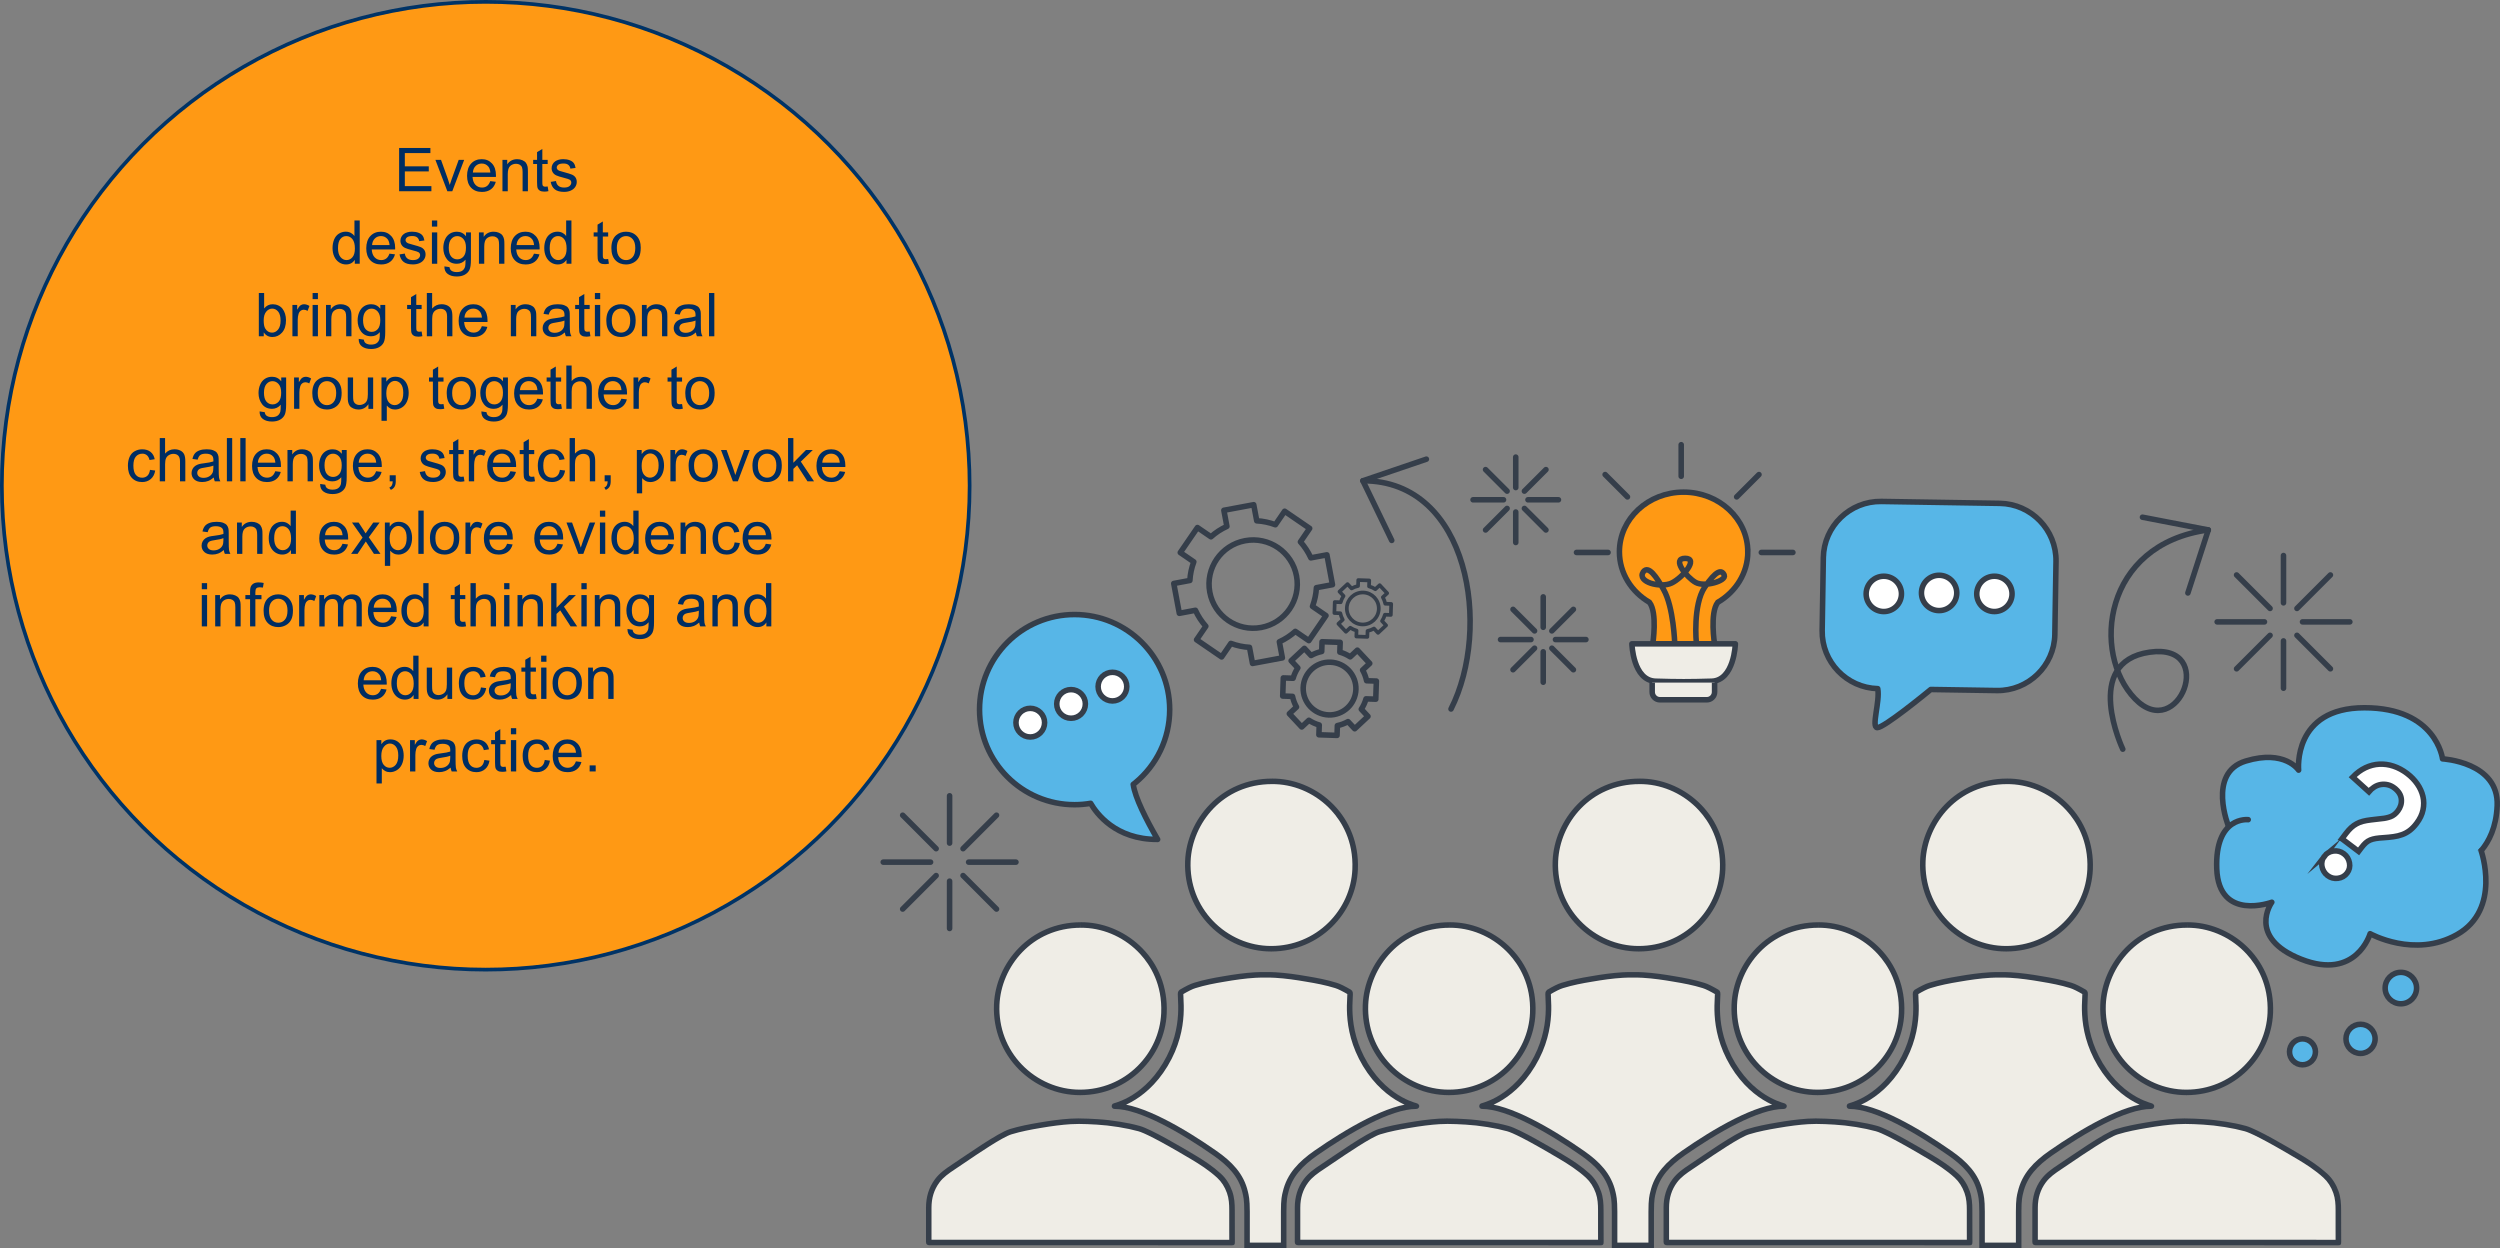 <?xml version="1.0" encoding="UTF-8"?> <svg xmlns="http://www.w3.org/2000/svg" id="Layer_2" data-name="Layer 2" viewBox="0 0 1350.42 674.2"><rect x="0" y="0" width="1350.42" height="674.2" fill="#808080" stroke="none"/><defs><style> .cls-1, .cls-2, .cls-3, .cls-4, .cls-5, .cls-6, .cls-7, .cls-8, .cls-9 { stroke: #353e4a; } .cls-1, .cls-2, .cls-3, .cls-4, .cls-5, .cls-6, .cls-8, .cls-9 { stroke-width: 3px; } .cls-1, .cls-2, .cls-6, .cls-10, .cls-9 { stroke-miterlimit: 10; } .cls-1, .cls-3, .cls-7 { fill: none; } .cls-2, .cls-10 { fill: #ff9914; } .cls-3, .cls-4, .cls-5, .cls-7, .cls-8 { stroke-linecap: round; stroke-linejoin: round; } .cls-11 { fill: #002d62; } .cls-4, .cls-6, .cls-12 { fill: #efede6; } .cls-5 { fill: #57b6e7; } .cls-10 { stroke: #036; } .cls-10, .cls-7 { stroke-width: 2px; } .cls-13 { fill: #353e4a; } .cls-8, .cls-9 { fill: #fff; } </style></defs><g id="Layer_1-2" data-name="Layer 1"><g><path class="cls-3" d="m719.76,315.82l-3.01-16.11-8.67,1.62c-1.45-3.19-3.36-6.09-5.63-8.63l4.99-7.29-13.52-9.26-5,7.3c-3.19-1.2-6.57-1.93-10.07-2.13l-1.63-8.69-16.12,3.01,1.63,8.69c-3.18,1.45-6.07,3.35-8.61,5.63l-7.3-5-9.27,13.52,7.31,5.01c-1.2,3.19-1.93,6.57-2.13,10.06l-8.7,1.63,3.01,16.11,8.7-1.63c1.44,3.18,3.35,6.08,5.61,8.62l-5,7.3,13.53,9.27,5-7.3c3.19,1.19,6.57,1.93,10.06,2.13l1.63,8.69,16.12-3.01-1.62-8.69c3.19-1.44,6.08-3.35,8.62-5.62l7.3,5,9.26-13.53-7.29-4.99c1.2-3.19,1.93-6.58,2.13-10.08l8.67-1.62Zm-38.47,23.11c-12.94,2.42-25.39-6.11-27.8-19.05-2.42-12.94,6.11-25.38,19.04-27.8,12.94-2.42,25.39,6.1,27.81,19.04,2.42,12.94-6.11,25.39-19.05,27.81Z"></path><path class="cls-3" d="m743.14,377.68l.33-9.79-5.27-.18c-.43-2.05-1.17-3.99-2.17-5.76l3.86-3.6-6.69-7.16-3.86,3.61c-1.7-1.11-3.58-1.98-5.6-2.55l.18-5.28-9.79-.33-.18,5.28c-2.04.43-3.98,1.17-5.75,2.17l-3.61-3.87-7.16,6.69,3.62,3.87c-1.11,1.7-1.98,3.58-2.55,5.59l-5.29-.18-.33,9.79,5.29.18c.43,2.04,1.16,3.98,2.16,5.75l-3.87,3.61,6.69,7.16,3.86-3.61c1.7,1.11,3.58,1.98,5.6,2.55l-.18,5.28,9.79.33.18-5.28c2.05-.43,3.98-1.16,5.76-2.16l3.61,3.86,7.16-6.69-3.6-3.86c1.11-1.7,1.98-3.59,2.55-5.6l5.27.18Zm-25.44,8.49c-7.86-.27-14.02-6.86-13.75-14.72.27-7.86,6.85-14.02,14.71-13.75,7.86.27,14.02,6.85,13.76,14.72-.27,7.86-6.86,14.02-14.72,13.76Z"></path><path class="cls-7" d="m751.28,332.16l.2-5.94-3.2-.11c-.26-1.24-.71-2.42-1.31-3.49l2.34-2.19-4.06-4.34-2.34,2.19c-1.03-.68-2.17-1.2-3.4-1.54l.11-3.2-5.94-.2-.11,3.2c-1.24.26-2.41.71-3.49,1.31l-2.19-2.34-4.34,4.06,2.19,2.35c-.68,1.03-1.2,2.17-1.54,3.39l-3.21-.11-.2,5.94,3.21.11c.26,1.24.71,2.42,1.31,3.49l-2.34,2.19,4.06,4.34,2.34-2.19c1.03.67,2.17,1.2,3.39,1.54l-.11,3.2,5.94.2.11-3.2c1.24-.26,2.41-.71,3.49-1.31l2.19,2.34,4.34-4.06-2.19-2.34c.68-1.03,1.2-2.18,1.55-3.4l3.2.11Zm-15.43,5.15c-4.77-.16-8.5-4.16-8.34-8.92.16-4.77,4.16-8.5,8.92-8.34,4.77.16,8.5,4.16,8.34,8.92-.16,4.77-4.16,8.5-8.92,8.34Z"></path><path class="cls-2" d="m944.11,298.07c0,11.5-6.48,21.6-16.24,27.3-4.37,5.76-1.74,22.41-1.74,22.41h-33.36s2.62-16.66-1.78-22.41c-9.75-5.71-16.23-15.8-16.23-27.3,0-17.81,15.53-32.24,34.67-32.24s34.67,14.43,34.67,32.24Z"></path><path class="cls-4" d="m937.39,347.78s-.58,19.8-12.81,20.2c-12.23.38-18.05.38-30.28,0-12.24-.39-12.81-20.2-12.81-20.2h55.89Z"></path><path class="cls-6" d="m926.17,368.72v5.09c0,2.31-1.89,4.19-4.19,4.19h-25.34c-2.31,0-4.19-1.89-4.19-4.19v-5.09"></path><path class="cls-1" d="m904.65,347.78s-.61-19.85-6.01-29.29c-3.84-6.89-8.23-13.35-11-9.59-3.66,5.56,9.48,8.89,15.35,6.03,5.87-2.86,14.86-13.33,7.28-13.33-7.58,0,.88,10.36,5.69,13.02,4.81,2.66,16.77-.85,15.42-3.97-1.36-3.12-4.3-2.73-10.61,6.63-6.3,9.36-4.62,29.72-4.36,30.5"></path><line class="cls-3" x1="908.13" y1="240.22" x2="908.13" y2="257.26"></line><line class="cls-3" x1="968.46" y1="298.42" x2="951.41" y2="298.42"></line><line class="cls-3" x1="868.62" y1="298.42" x2="851.57" y2="298.42"></line><line class="cls-3" x1="950.14" y1="256.35" x2="938.09" y2="268.4"></line><line class="cls-3" x1="867.04" y1="256.35" x2="879.1" y2="268.4"></line><path class="cls-5" d="m612.14,423.71c.95,7.09,7,19.02,13.18,29.71-22.81.16-33.15-14.2-36.18-19.49-2.82.48-5.73.74-8.68.74-28.35,0-51.34-22.99-51.34-51.37s22.99-51.34,51.34-51.34,51.37,22.99,51.37,51.34c0,15.91-7.23,30.15-18.61,39.55-.35.3-.72.6-1.09.85Z"></path><path class="cls-5" d="m984.91,301.21l-.63,39.44c-.27,16.86,13.2,30.88,30.01,31.33,1.33,6.78-3.65,21.1-.21,21.07,3.65-.02,25.66-17.97,28.86-20.61l35.69.57c16.96.27,31.06-13.38,31.33-30.34l.63-39.44c.27-16.96-13.38-31.06-30.34-31.33l-64.01-1.03c-16.96-.27-31.06,13.38-31.33,30.34Z"></path><g><path class="cls-5" d="m1203.87,446.62s-11.93-29.15,9.23-35.54c21.16-6.4,28.54,4.92,28.54,4.92,0,0-3.32-33.69,35.55-33.69s42.19,27.6,42.19,27.6c0,0,30.51,1.66,29.52,25.28-.98,23.62-16.24,30.51-16.24,30.51"></path><path class="cls-5" d="m1340.22,459.52s11.18,31.7-13.07,45.34c-22.96,12.92-46.89-.51-46.89-.51,0,0-7.43,25.49-37.17,13.81-29.74-11.68-15.93-30.8-15.93-30.8,0,0-28.67,10.62-29.74-18.05-1.06-28.67,16.99-26.55,16.99-26.55"></path><circle class="cls-5" cx="1296.87" cy="533.72" r="8.49"></circle><circle class="cls-5" cx="1275.09" cy="561.15" r="7.87"></circle><circle class="cls-5" cx="1243.73" cy="568.16" r="7.01"></circle></g><g><g><path class="cls-12" d="m665.26,671.18c-20.73-.03-36.69-.03-54.31-.03,0,0-109.15,0-109.27,0,0-.11,0-18.77,0-18.77,0-5.63,1.49-10.38,4.56-14.53,2.28-3.08,5.4-5.27,8.94-7.61,1.31-.86,2.97-1.99,4.86-3.27,7.76-5.27,20.76-14.08,25.9-15.67,5.27-1.62,10.79-2.62,15.55-3.44,6.72-1.15,11.88-1.8,16.71-2.11,1.42-.09,2.89-.13,4.51-.13,3.15,0,6.22.16,9.9.38,3.66.21,7.54.65,11.85,1.34,3.99.63,7.53,1.39,10.83,2.3,4.07,1.13,13.94,6.35,29.32,15.52,4.05,2.42,9.29,5.73,13.88,9.93,2.51,2.3,4.43,5.29,5.71,8.88,1.15,3.23,1.3,6.69,1.31,9.65,0,0,0,8.74,0,10.12l.03,7.2c0,.1,0,.19,0,.25-.07,0-.15,0-.25,0h0Z"></path><path class="cls-13" d="m582.71,607.12c3.11,0,6.15.16,9.81.37,3.61.21,7.44.64,11.7,1.32,3.93.63,7.42,1.37,10.66,2.26,2.71.75,9.94,4.03,28.95,15.36,3.99,2.38,9.15,5.64,13.63,9.75,2.33,2.14,4.12,4.92,5.31,8.28,1.07,3.01,1.22,6.18,1.22,9.15,0,4.95,0,6.81,0,7.77q0,1,0,2.49l.02,5.82c-19.55-.03-34.97-.03-53.33-.03h-12.45s-14.64,0-14.64,0h-80.42v-17.27c0-5.29,1.39-9.76,4.27-13.64,2.13-2.88,5.14-4.99,8.56-7.25,1.32-.87,2.97-1.99,4.88-3.29,7.69-5.22,20.57-13.96,25.5-15.47,5.18-1.59,10.65-2.59,15.36-3.39,6.66-1.14,11.77-1.78,16.56-2.09,1.39-.09,2.83-.13,4.42-.13m0-3c-1.54,0-3.08.04-4.61.14-5.65.36-11.29,1.17-16.87,2.13-5.29.9-10.61,1.91-15.73,3.48-6.57,2.02-24.08,14.46-31.15,19.12-3.44,2.28-6.83,4.6-9.32,7.97-3.39,4.58-4.86,9.77-4.85,15.43,0,14.44,0,3.97,0,18.42q0,1.85,1.89,1.85c18.99,0,33.95,0,49.88,0h31.65c9.88,0,18.68,0,27.09,0,17.73,0,33.74,0,54.57.03h.01c1.39,0,1.76-.37,1.76-1.76-.05-14.07-.03-3.24-.04-17.31,0-3.44-.22-6.86-1.39-10.15-1.3-3.65-3.29-6.9-6.11-9.48-4.29-3.93-9.13-7.13-14.12-10.11-7.01-4.18-23.62-14-29.68-15.68-3.6-1-7.3-1.75-10.99-2.33-3.97-.63-7.99-1.12-12-1.35-3.32-.19-6.65-.38-9.98-.38h0Z"></path></g><g><path class="cls-12" d="m583.33,590.07c-12.06,0-23.87-5.09-32.39-13.96-8.59-8.94-13.05-20.79-12.54-33.36.85-21.19,18.07-43.11,45.44-43.11.68,0,1.36.01,2.05.04,11.65.47,22.99,5.8,31.11,14.63,5.74,6.24,12.43,17.01,11.75,32.92-1.03,23.94-20.88,42.75-45.19,42.84h-.22Z"></path><path class="cls-13" d="m583.84,498.15v3c.66,0,1.32.01,1.99.04,11.26.46,22.22,5.61,30.06,14.14,5.54,6.03,12.01,16.44,11.35,31.84-.47,10.84-5.08,21.1-12.99,28.88-8.17,8.04-19.08,12.49-30.71,12.53h-.21c-11.66,0-23.07-4.92-31.31-13.49-8.31-8.65-12.61-20.1-12.13-32.26.82-20.48,17.48-41.67,43.94-41.67v-3m0,0c-27.45,0-46.04,21.96-46.94,44.55-1.11,27.88,21.33,48.87,46.44,48.87.08,0,.15,0,.23,0,26.21-.09,45.68-20.85,46.68-44.28,1.23-28.68-21.27-48.17-44.29-49.11-.71-.03-1.41-.04-2.11-.04h0Z"></path></g></g><g><g><path class="cls-12" d="m864.47,671.18c-20.73-.03-36.69-.03-54.31-.03,0,0-109.15,0-109.28,0,0-.12,0-18.77,0-18.77,0-5.63,1.49-10.38,4.56-14.53,2.28-3.08,5.4-5.27,8.94-7.61,1.31-.86,2.97-1.99,4.86-3.27,7.76-5.27,20.76-14.08,25.9-15.67,5.27-1.62,10.79-2.62,15.55-3.44,6.72-1.15,11.88-1.8,16.71-2.11,1.42-.09,2.89-.13,4.51-.13,3.15,0,6.22.16,9.9.38,3.66.21,7.54.65,11.85,1.34,3.99.63,7.53,1.39,10.83,2.3,4.08,1.13,13.94,6.35,29.32,15.52,4.05,2.42,9.29,5.73,13.88,9.93,2.51,2.3,4.43,5.29,5.71,8.88,1.15,3.23,1.3,6.69,1.31,9.65,0,0,0,8.76,0,10.2l.03,7.12c0,.1,0,.19,0,.25-.07,0-.15,0-.25,0h0Z"></path><path class="cls-13" d="m781.92,607.12c3.11,0,6.15.16,9.81.37,3.61.21,7.44.64,11.7,1.32,3.93.63,7.42,1.37,10.66,2.26,2.71.75,9.94,4.03,28.95,15.36,3.99,2.38,9.15,5.64,13.63,9.75,2.33,2.14,4.12,4.92,5.31,8.28,1.07,3.01,1.22,6.18,1.22,9.15,0,4.94,0,6.81,0,7.76q0,1.01,0,2.48l.02,5.83c-19.55-.03-34.97-.03-53.33-.03h-12.45s-14.64,0-14.64,0h-80.42s0-7.77,0-7.77v-9.5c0-5.29,1.39-9.76,4.27-13.64,2.13-2.88,5.14-4.99,8.56-7.25,1.32-.87,2.97-1.99,4.88-3.29,7.69-5.22,20.57-13.95,25.49-15.47,5.18-1.59,10.65-2.59,15.36-3.39,6.66-1.14,11.77-1.78,16.56-2.09,1.39-.09,2.83-.13,4.42-.13m0-3c-1.54,0-3.08.04-4.61.14-5.65.36-11.29,1.17-16.87,2.13-5.29.9-10.61,1.91-15.73,3.48-6.57,2.02-24.08,14.46-31.15,19.12-3.44,2.28-6.83,4.6-9.32,7.97-3.39,4.58-4.86,9.77-4.85,15.43,0,14.44,0,3.97,0,18.42q0,1.85,1.89,1.85c18.99,0,33.95,0,49.88,0h31.65c9.88,0,18.68,0,27.09,0,17.73,0,33.74,0,54.57.03h.01c1.39,0,1.76-.37,1.76-1.76-.05-14.07-.03-3.24-.04-17.31,0-3.44-.22-6.86-1.39-10.15-1.3-3.65-3.29-6.9-6.11-9.48-4.29-3.93-9.13-7.13-14.12-10.11-7.01-4.18-23.62-14-29.68-15.68-3.6-1-7.3-1.75-10.99-2.33-3.97-.63-7.99-1.12-12-1.35-3.32-.19-6.65-.38-9.98-.38h0Z"></path></g><g><path class="cls-12" d="m782.53,590.07c-12.06,0-23.87-5.09-32.39-13.95-8.59-8.94-13.05-20.79-12.54-33.36.85-21.19,18.07-43.11,45.44-43.11.68,0,1.36.01,2.05.04,11.65.47,22.99,5.8,31.11,14.63,5.74,6.24,12.43,17.01,11.75,32.92-1.03,23.94-20.88,42.75-45.19,42.84h-.22Z"></path><path class="cls-13" d="m783.04,498.15v3c.66,0,1.32.01,1.99.04,11.26.46,22.22,5.61,30.06,14.14,5.54,6.03,12.01,16.44,11.35,31.84-.46,10.84-5.08,21.1-12.99,28.88-8.17,8.04-19.08,12.49-30.71,12.53h-.21c-11.66,0-23.07-4.92-31.31-13.49-8.31-8.64-12.61-20.1-12.13-32.26.82-20.48,17.48-41.67,43.94-41.67v-3m0,0c-27.45,0-46.04,21.96-46.94,44.55-1.11,27.88,21.33,48.87,46.44,48.87.08,0,.15,0,.23,0,26.21-.09,45.68-20.85,46.68-44.28,1.23-28.68-21.27-48.17-44.29-49.11-.71-.03-1.41-.04-2.11-.04h0Z"></path></g></g><g><g><path class="cls-12" d="m1063.67,671.18c-20.73-.03-36.69-.03-54.31-.03,0,0-109.15,0-109.28,0,0-.11,0-18.77,0-18.77,0-5.63,1.49-10.38,4.56-14.53,2.28-3.08,5.4-5.27,8.94-7.61,1.31-.86,2.97-1.99,4.86-3.27,7.76-5.27,20.76-14.08,25.9-15.67,5.27-1.62,10.79-2.62,15.55-3.44,6.72-1.15,11.88-1.8,16.71-2.11,1.42-.09,2.89-.13,4.51-.13,3.15,0,6.22.16,9.9.38,3.66.21,7.54.65,11.85,1.34,3.99.63,7.53,1.39,10.83,2.3,4.08,1.13,13.94,6.35,29.32,15.52,4.05,2.42,9.29,5.73,13.88,9.93,2.51,2.3,4.43,5.29,5.71,8.88,1.15,3.23,1.3,6.69,1.31,9.65,0,4.99,0,6.85,0,7.79,0,.99.03,9.52.03,9.52,0,.1,0,.19,0,.25-.07,0-.15,0-.25,0h0Z"></path><path class="cls-13" d="m981.12,607.12c3.11,0,6.15.16,9.81.37,3.61.21,7.44.64,11.7,1.32,3.93.63,7.42,1.37,10.66,2.26,2.71.75,9.94,4.03,28.95,15.36,3.99,2.38,9.15,5.64,13.63,9.75,2.33,2.14,4.12,4.92,5.31,8.28,1.07,3.01,1.22,6.18,1.22,9.15,0,4.96,0,6.82,0,7.78q0,1,0,2.49l.02,5.8c-19.55-.03-34.96-.03-53.33-.03h-12.45s-14.64,0-14.64,0h-80.42s0-7.68,0-7.68v-9.59c0-5.29,1.39-9.76,4.27-13.64,2.13-2.88,5.14-4.99,8.56-7.25,1.32-.87,2.97-1.99,4.88-3.29,7.69-5.22,20.57-13.95,25.49-15.47,5.18-1.59,10.65-2.59,15.36-3.39,6.66-1.14,11.77-1.78,16.56-2.09,1.39-.09,2.83-.13,4.42-.13m0-3c-1.54,0-3.08.04-4.61.14-5.65.36-11.29,1.17-16.87,2.13-5.29.9-10.61,1.91-15.73,3.48-6.57,2.02-24.08,14.46-31.15,19.12-3.44,2.28-6.83,4.6-9.32,7.97-3.39,4.58-4.86,9.77-4.85,15.43,0,14.44,0,3.97,0,18.42q0,1.85,1.89,1.85c18.99,0,33.95,0,49.88,0h31.65c9.88,0,18.68,0,27.09,0,17.73,0,33.74,0,54.57.03h.01c1.39,0,1.76-.37,1.76-1.76-.05-14.07-.03-3.24-.04-17.31,0-3.44-.22-6.86-1.39-10.15-1.3-3.65-3.29-6.9-6.11-9.48-4.29-3.93-9.13-7.13-14.12-10.11-7.01-4.18-23.62-14-29.68-15.68-3.6-1-7.3-1.75-10.99-2.33-3.97-.63-7.99-1.12-12-1.35-3.32-.19-6.65-.38-9.98-.38h0Z"></path></g><g><path class="cls-12" d="m981.74,590.07c-12.06,0-23.87-5.09-32.39-13.95-8.59-8.94-13.05-20.79-12.55-33.36.85-21.19,18.08-43.11,45.44-43.11.68,0,1.36.01,2.05.04,11.65.47,22.99,5.8,31.11,14.63,5.74,6.24,12.43,17.01,11.75,32.92-1.03,23.94-20.87,42.75-45.19,42.84h-.22Z"></path><path class="cls-13" d="m982.25,498.15v3c.66,0,1.32.01,1.99.04,11.26.46,22.22,5.61,30.06,14.14,5.54,6.03,12.01,16.44,11.35,31.84-.46,10.84-5.08,21.1-12.99,28.88-8.17,8.04-19.08,12.49-30.71,12.53h-.21c-11.66,0-23.07-4.92-31.31-13.49-8.31-8.64-12.61-20.1-12.13-32.26.82-20.48,17.48-41.67,43.94-41.67v-3m0,0c-27.44,0-46.04,21.96-46.94,44.55-1.11,27.88,21.33,48.87,46.44,48.87.08,0,.15,0,.23,0,26.21-.09,45.68-20.85,46.68-44.28,1.23-28.68-21.27-48.17-44.29-49.11-.71-.03-1.41-.04-2.11-.04h0Z"></path></g></g><g><g><path class="cls-12" d="m1262.87,671.18c-20.73-.03-36.69-.03-54.31-.03,0,0-109.15,0-109.28,0,0-.11,0-18.77,0-18.77,0-5.63,1.49-10.38,4.56-14.53,2.28-3.08,5.4-5.27,8.94-7.61,1.31-.86,2.97-1.99,4.86-3.27,7.76-5.27,20.76-14.08,25.9-15.67,5.27-1.62,10.79-2.62,15.55-3.44,6.72-1.15,11.88-1.8,16.71-2.11,1.42-.09,2.89-.13,4.51-.13,3.15,0,6.22.16,9.9.38,3.66.21,7.54.65,11.85,1.34,3.99.63,7.53,1.39,10.83,2.3,4.07,1.13,13.94,6.35,29.32,15.52,4.05,2.42,9.29,5.73,13.88,9.93,2.51,2.3,4.43,5.29,5.71,8.88,1.15,3.23,1.3,6.69,1.31,9.65,0,4.99,0,6.85,0,7.79,0,.99.03,9.52.03,9.52,0,.1,0,.19,0,.25-.07,0-.15,0-.25,0h0Z"></path><path class="cls-13" d="m1180.32,607.12c3.11,0,6.15.16,9.81.37,3.61.21,7.44.64,11.7,1.32,3.93.63,7.42,1.37,10.66,2.26,2.71.75,9.94,4.03,28.95,15.36,3.99,2.38,9.15,5.64,13.63,9.75,2.33,2.14,4.12,4.92,5.31,8.28,1.07,3.01,1.22,6.18,1.22,9.15,0,4.94,0,6.81,0,7.77q0,1.01,0,2.48l.02,5.83c-19.55-.03-34.97-.03-53.33-.03h-12.45s-14.64,0-14.64,0h-80.42v-17.27c0-5.29,1.39-9.76,4.27-13.64,2.13-2.88,5.14-4.99,8.56-7.25,1.32-.87,2.97-1.99,4.88-3.29,7.69-5.22,20.57-13.96,25.5-15.47,5.19-1.59,10.65-2.59,15.36-3.39,6.66-1.14,11.77-1.78,16.56-2.09,1.39-.09,2.83-.13,4.42-.13m0-3c-1.54,0-3.08.04-4.61.14-5.65.36-11.29,1.17-16.87,2.13-5.29.9-10.61,1.91-15.74,3.48-6.57,2.02-24.08,14.46-31.15,19.12-3.44,2.28-6.83,4.6-9.32,7.97-3.39,4.58-4.85,9.77-4.85,15.43,0,14.44,0,3.97,0,18.42q0,1.85,1.89,1.85c18.99,0,33.95,0,49.88,0h31.65c9.88,0,18.68,0,27.09,0,17.73,0,33.74,0,54.57.03h.01c1.39,0,1.76-.37,1.76-1.76-.05-14.07-.03-3.24-.04-17.31,0-3.44-.22-6.86-1.39-10.15-1.3-3.65-3.29-6.9-6.11-9.48-4.29-3.93-9.13-7.13-14.12-10.11-7.01-4.18-23.62-14-29.68-15.68-3.6-1-7.3-1.75-10.99-2.33-3.97-.63-7.99-1.12-12-1.35-3.32-.19-6.65-.38-9.98-.38h0Z"></path></g><g><path class="cls-12" d="m1180.94,590.07c-12.06,0-23.87-5.09-32.39-13.95-8.59-8.94-13.05-20.79-12.55-33.36.85-21.19,18.08-43.11,45.44-43.11.68,0,1.36.01,2.05.04,11.65.47,22.99,5.8,31.11,14.63,5.74,6.24,12.43,17.01,11.75,32.92-1.03,23.94-20.88,42.75-45.19,42.84h-.22Z"></path><path class="cls-13" d="m1181.45,498.15v3c.66,0,1.32.01,1.99.04,11.26.46,22.22,5.61,30.06,14.14,5.54,6.03,12.01,16.44,11.35,31.84-.46,10.84-5.08,21.1-12.99,28.88-8.17,8.04-19.08,12.49-30.71,12.53h-.21c-11.66,0-23.07-4.92-31.31-13.49-8.31-8.65-12.61-20.1-12.13-32.26.82-20.48,17.48-41.67,43.94-41.67v-3m0,0c-27.45,0-46.04,21.96-46.94,44.55-1.11,27.88,21.33,48.87,46.44,48.87.08,0,.15,0,.23,0,26.21-.09,45.68-20.85,46.68-44.28,1.23-28.68-21.27-48.17-44.29-49.11-.71-.03-1.41-.04-2.11-.04h0Z"></path></g></g><g><g><path class="cls-12" d="m686.58,512.48c-12.06,0-23.87-5.09-32.39-13.96-8.59-8.94-13.05-20.79-12.54-33.36.85-21.19,18.07-43.11,45.44-43.11.68,0,1.36.01,2.05.04,11.65.47,22.99,5.8,31.11,14.63,5.74,6.23,12.43,17.01,11.75,32.92-1.03,23.94-20.87,42.75-45.19,42.84h-.22Z"></path><path class="cls-13" d="m687.09,423.55c.66,0,1.33.01,1.99.04,11.26.46,22.22,5.61,30.06,14.14,5.54,6.03,12.01,16.44,11.35,31.84-.46,10.84-5.08,21.1-12.99,28.88-8.17,8.04-19.08,12.49-30.71,12.53h-.21c-11.66,0-23.07-4.92-31.31-13.49-8.31-8.65-12.61-20.1-12.13-32.26.82-20.49,17.48-41.67,43.94-41.67m0-3c-27.45,0-46.04,21.96-46.94,44.55-1.11,27.88,21.33,48.87,46.44,48.87.08,0,.15,0,.23,0,26.21-.09,45.68-20.85,46.68-44.28,1.23-28.68-21.27-48.17-44.29-49.11-.71-.03-1.41-.04-2.11-.04h0Z"></path></g><path class="cls-6" d="m765.01,597.52c-14.26,0-37.04,13.35-54.25,25.34-8.07,5.66-14.26,11.89-16.39,21.28-.44,1.79-.97,3.53-.97,10.4v18.18h-19.78v-18.18c0-6.87-.58-8.61-.97-10.4-2.13-9.38-8.32-15.62-16.44-21.28-17.17-11.99-39.94-25.34-54.2-25.34-1.89,0,15.09-1.98,27.42-22.44,12.38-20.5,7.2-38.39,8.51-39.12,3.05-1.79,5.66-3.14,7.49-3.67,5.13-1.6,10.44-2.61,15.71-3.48,5.61-.97,11.22-1.79,16.88-2.13,1.84-.15,3.67-.1,5.46-.1s3.67-.05,5.46.1c5.66.34,11.31,1.16,16.88,2.13,5.32.87,10.64,1.89,15.76,3.48,1.79.53,4.45,1.89,7.49,3.67,1.26.73-3.87,18.62,8.46,39.12,12.33,20.45,29.35,22.44,27.46,22.44Z"></path></g><g><g><path class="cls-12" d="m885.12,512.48c-12.06,0-23.87-5.09-32.39-13.96-8.59-8.94-13.05-20.79-12.54-33.36.85-21.19,18.08-43.11,45.44-43.11.68,0,1.36.01,2.05.04,11.65.47,22.99,5.8,31.11,14.63,5.74,6.24,12.43,17.01,11.75,32.92-1.03,23.94-20.88,42.75-45.19,42.84h-.22Z"></path><path class="cls-13" d="m885.62,423.55c.66,0,1.33.01,1.99.04,11.26.46,22.22,5.61,30.06,14.14,5.54,6.03,12.01,16.44,11.35,31.84-.46,10.84-5.08,21.1-12.99,28.88-8.17,8.04-19.08,12.49-30.71,12.53h-.21c-11.66,0-23.07-4.92-31.31-13.49-8.31-8.65-12.61-20.1-12.13-32.26.82-20.49,17.48-41.67,43.94-41.67m0-3c-27.45,0-46.04,21.96-46.94,44.55-1.11,27.88,21.33,48.87,46.44,48.87.08,0,.15,0,.23,0,26.21-.09,45.68-20.85,46.68-44.28,1.23-28.68-21.27-48.17-44.29-49.11-.71-.03-1.41-.04-2.11-.04h0Z"></path></g><path class="cls-6" d="m963.54,597.52c-14.26,0-37.04,13.35-54.25,25.34-8.07,5.66-14.26,11.89-16.39,21.28-.44,1.79-.97,3.53-.97,10.4v18.18h-19.78v-18.18c0-6.87-.58-8.61-.97-10.4-2.13-9.38-8.32-15.62-16.44-21.28-17.17-11.99-39.99-25.34-54.2-25.34-1.89,0,15.09-1.98,27.42-22.44,12.38-20.5,7.2-38.39,8.51-39.12,3-1.79,5.66-3.14,7.49-3.67,5.13-1.6,10.44-2.61,15.71-3.48,5.61-.97,11.22-1.79,16.88-2.13,1.84-.15,3.63-.1,5.46-.1s3.67-.05,5.46.1c5.66.34,11.31,1.16,16.88,2.13,5.32.87,10.64,1.89,15.76,3.48,1.79.53,4.45,1.89,7.49,3.67,1.26.73-3.87,18.62,8.46,39.12,12.33,20.45,29.35,22.44,27.46,22.44Z"></path></g><g><g><path class="cls-12" d="m1083.61,512.48c-12.06,0-23.87-5.09-32.39-13.96-8.59-8.94-13.05-20.79-12.54-33.36.85-21.19,18.08-43.11,45.44-43.11.68,0,1.36.01,2.05.04,11.65.47,22.99,5.8,31.11,14.63,5.74,6.24,12.43,17.01,11.75,32.92-1.03,23.94-20.87,42.75-45.19,42.84h-.22Z"></path><path class="cls-13" d="m1084.11,423.55c.66,0,1.33.01,1.99.04,11.26.46,22.22,5.61,30.06,14.14,5.54,6.03,12.01,16.44,11.35,31.84-.46,10.84-5.08,21.1-12.99,28.88-8.17,8.04-19.08,12.49-30.71,12.53h-.21c-11.66,0-23.07-4.92-31.31-13.49-8.31-8.65-12.61-20.1-12.13-32.26.82-20.49,17.48-41.67,43.94-41.67m0-3c-27.45,0-46.04,21.96-46.94,44.55-1.11,27.88,21.33,48.87,46.44,48.87.08,0,.15,0,.23,0,26.21-.09,45.68-20.85,46.68-44.28,1.23-28.68-21.27-48.17-44.29-49.11-.71-.03-1.41-.04-2.11-.04h0Z"></path></g><path class="cls-6" d="m1162.03,597.52c-14.26,0-37.04,13.35-54.25,25.34-8.07,5.66-14.26,11.89-16.39,21.28-.44,1.79-.97,3.53-.97,10.4v18.18h-19.78v-18.18c0-6.87-.58-8.61-.97-10.4-2.13-9.38-8.32-15.62-16.44-21.28-17.17-11.99-39.94-25.34-54.2-25.34-1.89,0,15.09-1.98,27.42-22.44,12.38-20.5,7.2-38.39,8.51-39.12,3-1.79,5.66-3.14,7.49-3.67,5.13-1.6,10.44-2.61,15.71-3.48,5.61-.97,11.22-1.79,16.88-2.13,1.84-.15,3.67-.1,5.46-.1s3.67-.05,5.46.1c5.66.34,11.31,1.16,16.88,2.13,5.32.87,10.64,1.89,15.76,3.48,1.79.53,4.45,1.89,7.49,3.67,1.26.73-3.87,18.62,8.46,39.12,12.33,20.45,29.35,22.44,27.46,22.44Z"></path></g><circle class="cls-8" cx="1017.57" cy="320.8" r="9.54"></circle><circle class="cls-8" cx="1047.44" cy="320.28" r="9.54"></circle><circle class="cls-8" cx="1077.31" cy="320.8" r="9.54"></circle><circle class="cls-8" cx="556.52" cy="390.36" r="7.74"></circle><circle class="cls-8" cx="578.55" cy="380.24" r="7.74"></circle><circle class="cls-8" cx="600.91" cy="370.89" r="7.74"></circle><path class="cls-9" d="m1265.04,453.09l2.19-2.9c.92-1.22,1.84-2.24,2.75-3.08.91-.83,1.87-1.53,2.92-2.1,1.03-.58,2.17-1.03,3.42-1.36,1.25-.33,2.71-.59,4.36-.78l5.91-.69c1.62-.13,3.17-.47,4.67-1.02,1.49-.55,2.81-1.58,3.96-3.1,1.5-1.98,2.13-4.12,1.91-6.4-.23-2.29-1.49-4.3-3.77-6.03-1.17-.89-2.39-1.47-3.65-1.74-1.27-.28-2.52-.31-3.77-.1-1.24.22-2.41.68-3.49,1.38-1.09.7-2.04,1.53-2.86,2.51l-8.74-7.92c2.15-2.21,4.43-3.89,6.87-5.05,2.43-1.15,4.93-1.8,7.51-1.93,2.57-.13,5.13.22,7.68,1.08,2.55.85,5,2.16,7.33,3.93,2.18,1.65,4.01,3.53,5.49,5.65,1.48,2.11,2.49,4.36,3.06,6.73.56,2.38.57,4.81.05,7.29-.51,2.49-1.68,4.92-3.48,7.3-1.23,1.63-2.49,2.92-3.76,3.87-1.27.95-2.63,1.69-4.06,2.2-1.43.52-2.97.9-4.62,1.12-1.65.23-3.44.42-5.38.54-1.67.1-3.07.24-4.2.42-1.13.19-2.14.46-3.03.83-.88.37-1.68.88-2.41,1.53-.73.65-1.51,1.53-2.36,2.64l-1.5,1.98-8.99-6.8Zm-9.53,9.44c1.23-1.62,2.88-2.57,4.96-2.84,2.08-.26,3.96.23,5.64,1.5,1.62,1.23,2.62,2.87,3,4.91.37,2.04-.05,3.87-1.28,5.49-1.23,1.63-2.89,2.57-4.96,2.84-2.08.27-3.96-.23-5.63-1.5-.81-.61-1.47-1.36-1.98-2.22-.51-.86-.84-1.76-1.02-2.69-.18-.93-.16-1.88.05-2.84.2-.96.61-1.84,1.23-2.66Z"></path><line class="cls-3" x1="512.94" y1="455.42" x2="512.94" y2="429.86"></line><line class="cls-3" x1="512.94" y1="501.53" x2="512.94" y2="475.97"></line><line class="cls-3" x1="523.22" y1="465.7" x2="548.78" y2="465.7"></line><line class="cls-3" x1="477.1" y1="465.7" x2="502.66" y2="465.7"></line><line class="cls-3" x1="505.67" y1="458.43" x2="487.6" y2="440.35"></line><line class="cls-3" x1="538.28" y1="491.04" x2="520.21" y2="472.96"></line><line class="cls-3" x1="505.67" y1="472.96" x2="487.6" y2="491.04"></line><line class="cls-3" x1="538.28" y1="440.35" x2="520.21" y2="458.43"></line><line class="cls-3" x1="818.76" y1="263.36" x2="818.76" y2="246.91"></line><line class="cls-3" x1="818.76" y1="293.03" x2="818.76" y2="276.58"></line><line class="cls-3" x1="825.37" y1="269.97" x2="841.82" y2="269.97"></line><line class="cls-3" x1="795.7" y1="269.97" x2="812.15" y2="269.97"></line><line class="cls-3" x1="814.08" y1="265.29" x2="802.46" y2="253.67"></line><line class="cls-3" x1="835.07" y1="286.27" x2="823.44" y2="274.65"></line><line class="cls-3" x1="814.08" y1="274.65" x2="802.46" y2="286.27"></line><line class="cls-3" x1="835.07" y1="253.67" x2="823.44" y2="265.29"></line><line class="cls-3" x1="833.6" y1="338.85" x2="833.6" y2="322.41"></line><line class="cls-3" x1="833.6" y1="368.52" x2="833.6" y2="352.08"></line><line class="cls-3" x1="840.21" y1="345.47" x2="856.65" y2="345.47"></line><line class="cls-3" x1="810.54" y1="345.47" x2="826.98" y2="345.47"></line><line class="cls-3" x1="828.92" y1="340.79" x2="817.29" y2="329.16"></line><line class="cls-3" x1="849.9" y1="361.77" x2="838.27" y2="350.14"></line><line class="cls-3" x1="828.92" y1="350.14" x2="817.29" y2="361.77"></line><line class="cls-3" x1="849.9" y1="329.16" x2="838.27" y2="340.79"></line><line class="cls-3" x1="1233.47" y1="325.64" x2="1233.47" y2="300.08"></line><line class="cls-3" x1="1233.47" y1="371.76" x2="1233.47" y2="346.2"></line><line class="cls-3" x1="1243.75" y1="335.92" x2="1269.31" y2="335.92"></line><line class="cls-3" x1="1197.64" y1="335.92" x2="1223.19" y2="335.92"></line><line class="cls-3" x1="1226.21" y1="328.65" x2="1208.13" y2="310.58"></line><line class="cls-3" x1="1258.81" y1="361.26" x2="1240.74" y2="343.19"></line><line class="cls-3" x1="1226.21" y1="343.19" x2="1208.13" y2="361.26"></line><line class="cls-3" x1="1258.81" y1="310.58" x2="1240.74" y2="328.65"></line><path class="cls-3" d="m1146.66,404.68s-22.31-47.14,14.5-52.39c36.81-5.24,15.61,49.51-7.92,25.15-23.53-24.36-17.4-83.49,39.62-91.19"></path><polyline class="cls-3" points="1157.3 279.38 1192.86 286.25 1181.83 320.3"></polyline><path class="cls-3" d="m783.79,382.98c22.04-43.53,9.94-123.45-47.6-123.28"></path><polyline class="cls-3" points="770.48 248.03 736.19 259.69 751.77 291.91"></polyline></g><circle class="cls-10" cx="262.38" cy="262.38" r="261.38"></circle><g><path class="cls-11" d="m215.59,103.3v-23.37h16.9v2.76h-13.81v7.16h12.93v2.74h-12.93v7.95h14.35v2.76h-17.44Z"></path><path class="cls-11" d="m241.64,103.3l-6.44-16.93h3.03l3.63,10.14c.39,1.09.75,2.23,1.08,3.41.25-.89.61-1.97,1.07-3.22l3.76-10.33h2.95l-6.41,16.93h-2.68Z"></path><path class="cls-11" d="m264.85,97.84l2.96.37c-.47,1.73-1.33,3.08-2.6,4.03s-2.88,1.44-4.85,1.44c-2.48,0-4.44-.76-5.89-2.29-1.45-1.52-2.18-3.66-2.18-6.42s.73-5.06,2.2-6.63,3.37-2.36,5.71-2.36,4.11.77,5.55,2.31c1.44,1.54,2.15,3.71,2.15,6.5,0,.17,0,.43-.02.77h-12.63c.11,1.86.63,3.28,1.58,4.27.95.99,2.12,1.48,3.54,1.48,1.05,0,1.95-.28,2.69-.83.74-.55,1.33-1.43,1.77-2.65Zm-9.42-4.64h9.45c-.13-1.42-.49-2.49-1.08-3.2-.91-1.1-2.1-1.66-3.56-1.66-1.32,0-2.43.44-3.32,1.32-.9.88-1.39,2.06-1.49,3.54Z"></path><path class="cls-11" d="m271.41,103.3v-16.93h2.58v2.41c1.24-1.86,3.04-2.79,5.39-2.79,1.02,0,1.96.18,2.81.55s1.5.85,1.92,1.44c.42.6.72,1.3.89,2.12.11.53.16,1.46.16,2.79v10.41h-2.87v-10.3c0-1.17-.11-2.04-.33-2.62-.22-.58-.62-1.04-1.19-1.39s-1.24-.52-2-.52c-1.22,0-2.28.39-3.16,1.16-.89.78-1.33,2.25-1.33,4.42v9.25h-2.87Z"></path><path class="cls-11" d="m295.84,100.73l.41,2.53c-.81.17-1.53.25-2.17.25-1.04,0-1.85-.17-2.42-.49s-.98-.76-1.21-1.3c-.23-.54-.35-1.67-.35-3.39v-9.74h-2.1v-2.23h2.1v-4.19l2.85-1.72v5.91h2.89v2.23h-2.89v9.9c0,.82.05,1.34.15,1.58.1.23.27.42.49.56s.56.21.98.21c.32,0,.74-.04,1.26-.11Z"></path><path class="cls-11" d="m297.49,98.24l2.84-.45c.16,1.14.6,2.01,1.33,2.61.73.61,1.75.91,3.05.91s2.3-.27,2.93-.81.96-1.17.96-1.89c0-.65-.28-1.16-.84-1.53-.39-.25-1.37-.58-2.93-.97-2.1-.53-3.56-.99-4.38-1.38-.81-.39-1.43-.92-1.85-1.61s-.63-1.44-.63-2.27c0-.75.17-1.45.52-2.1.34-.64.82-1.18,1.41-1.6.45-.33,1.05-.61,1.83-.84s1.6-.34,2.48-.34c1.33,0,2.49.19,3.5.57,1,.38,1.75.9,2.22,1.55.48.65.81,1.53.99,2.62l-2.81.38c-.13-.87-.5-1.55-1.11-2.04-.61-.49-1.47-.73-2.59-.73-1.32,0-2.26.22-2.82.65-.56.44-.85.95-.85,1.53,0,.37.12.71.35,1,.23.31.6.56,1.1.77.29.11,1.13.35,2.53.73,2.03.54,3.45.99,4.25,1.33.8.35,1.43.85,1.89,1.51.46.66.69,1.48.69,2.46s-.28,1.86-.84,2.7c-.56.84-1.36,1.5-2.42,1.96-1.05.46-2.24.69-3.57.69-2.2,0-3.88-.46-5.03-1.37s-1.89-2.27-2.21-4.06Z"></path><path class="cls-11" d="m191.64,142.47v-2.14c-1.07,1.68-2.65,2.52-4.73,2.52-1.35,0-2.59-.37-3.72-1.12s-2.01-1.78-2.63-3.12c-.62-1.33-.93-2.87-.93-4.6s.28-3.22.84-4.6c.56-1.38,1.41-2.43,2.53-3.16,1.13-.73,2.39-1.1,3.78-1.1,1.02,0,1.93.22,2.73.65.8.43,1.45.99,1.95,1.68v-8.38h2.85v23.37h-2.66Zm-9.07-8.45c0,2.17.46,3.79,1.37,4.86.91,1.07,1.99,1.61,3.24,1.61s2.32-.51,3.2-1.54c.88-1.03,1.32-2.59,1.32-4.69,0-2.32-.45-4.02-1.34-5.1-.89-1.08-1.99-1.63-3.3-1.63s-2.34.52-3.2,1.56c-.86,1.04-1.28,2.68-1.28,4.93Z"></path><path class="cls-11" d="m210.4,137.02l2.96.37c-.47,1.73-1.33,3.08-2.6,4.03s-2.88,1.44-4.85,1.44c-2.48,0-4.44-.76-5.89-2.29-1.45-1.52-2.18-3.66-2.18-6.42s.73-5.06,2.2-6.63,3.37-2.36,5.71-2.36,4.11.77,5.55,2.31c1.44,1.54,2.15,3.71,2.15,6.5,0,.17,0,.43-.02.77h-12.63c.11,1.86.63,3.28,1.58,4.27.95.99,2.12,1.48,3.54,1.48,1.05,0,1.95-.28,2.69-.83.74-.55,1.33-1.43,1.77-2.65Zm-9.42-4.64h9.45c-.13-1.42-.49-2.49-1.08-3.2-.91-1.1-2.1-1.66-3.56-1.66-1.32,0-2.43.44-3.32,1.32-.9.88-1.39,2.06-1.49,3.54Z"></path><path class="cls-11" d="m215.82,137.42l2.84-.45c.16,1.14.6,2.01,1.33,2.61.73.61,1.75.91,3.05.91s2.3-.27,2.93-.81.96-1.17.96-1.89c0-.65-.28-1.16-.84-1.53-.39-.25-1.37-.58-2.93-.97-2.1-.53-3.56-.99-4.38-1.38-.81-.39-1.43-.92-1.85-1.61s-.63-1.44-.63-2.27c0-.75.17-1.45.52-2.1.34-.64.82-1.18,1.41-1.6.45-.33,1.05-.61,1.83-.84s1.6-.34,2.48-.34c1.33,0,2.49.19,3.5.57,1,.38,1.75.9,2.22,1.55.48.65.81,1.53.99,2.62l-2.81.38c-.13-.87-.5-1.55-1.11-2.04-.61-.49-1.47-.73-2.59-.73-1.32,0-2.26.22-2.82.65-.56.44-.85.95-.85,1.53,0,.37.12.71.35,1,.23.31.6.56,1.1.77.29.11,1.13.35,2.53.73,2.03.54,3.45.99,4.25,1.33.8.35,1.43.85,1.89,1.51.46.66.69,1.48.69,2.46s-.28,1.86-.84,2.7c-.56.84-1.36,1.5-2.42,1.96-1.05.46-2.24.69-3.57.69-2.2,0-3.88-.46-5.03-1.37s-1.89-2.27-2.21-4.06Z"></path><path class="cls-11" d="m233.31,122.4v-3.3h2.87v3.3h-2.87Zm0,20.07v-16.93h2.87v16.93h-2.87Z"></path><path class="cls-11" d="m240.02,143.88l2.79.41c.12.86.44,1.49.97,1.88.71.53,1.68.8,2.92.8,1.33,0,2.35-.27,3.08-.8s1.21-1.28,1.47-2.23c.15-.58.22-1.81.21-3.68-1.25,1.48-2.82,2.22-4.69,2.22-2.33,0-4.13-.84-5.4-2.52s-1.91-3.69-1.91-6.04c0-1.62.29-3.11.88-4.47.58-1.37,1.43-2.42,2.54-3.16,1.11-.74,2.42-1.12,3.91-1.12,2,0,3.65.81,4.94,2.42v-2.04h2.65v14.63c0,2.64-.27,4.5-.8,5.6-.54,1.1-1.39,1.97-2.55,2.61-1.16.64-2.6.96-4.3.96-2.02,0-3.65-.45-4.89-1.36-1.24-.91-1.84-2.28-1.8-4.1Zm2.38-10.17c0,2.22.44,3.84,1.32,4.86.88,1.02,1.99,1.53,3.32,1.53s2.42-.51,3.32-1.52,1.34-2.61,1.34-4.77-.46-3.63-1.38-4.69c-.92-1.05-2.03-1.58-3.32-1.58s-2.36.52-3.25,1.55c-.89,1.04-1.34,2.57-1.34,4.61Z"></path><path class="cls-11" d="m258.7,142.47v-16.93h2.58v2.41c1.24-1.86,3.04-2.79,5.39-2.79,1.02,0,1.96.18,2.81.55s1.5.85,1.92,1.44c.42.6.72,1.3.89,2.12.11.53.16,1.46.16,2.79v10.41h-2.87v-10.3c0-1.17-.11-2.04-.33-2.62-.22-.58-.62-1.04-1.19-1.39s-1.24-.52-2-.52c-1.22,0-2.28.39-3.16,1.16-.89.78-1.33,2.25-1.33,4.42v9.25h-2.87Z"></path><path class="cls-11" d="m288.45,137.02l2.96.37c-.47,1.73-1.33,3.08-2.6,4.03s-2.88,1.44-4.85,1.44c-2.48,0-4.44-.76-5.89-2.29-1.45-1.52-2.18-3.66-2.18-6.42s.73-5.06,2.2-6.63,3.37-2.36,5.71-2.36,4.11.77,5.55,2.31c1.44,1.54,2.15,3.71,2.15,6.5,0,.17,0,.43-.02.77h-12.63c.11,1.86.63,3.28,1.58,4.27.95.99,2.12,1.48,3.54,1.48,1.05,0,1.95-.28,2.69-.83.74-.55,1.33-1.43,1.77-2.65Zm-9.42-4.64h9.45c-.13-1.42-.49-2.49-1.08-3.2-.91-1.1-2.1-1.66-3.56-1.66-1.32,0-2.43.44-3.32,1.32-.9.88-1.39,2.06-1.49,3.54Z"></path><path class="cls-11" d="m306,142.47v-2.14c-1.07,1.68-2.65,2.52-4.73,2.52-1.35,0-2.59-.37-3.72-1.12s-2.01-1.78-2.63-3.12c-.62-1.33-.93-2.87-.93-4.6s.28-3.22.84-4.6c.56-1.38,1.41-2.43,2.53-3.16,1.13-.73,2.39-1.1,3.78-1.1,1.02,0,1.93.22,2.73.65.8.43,1.45.99,1.95,1.68v-8.38h2.85v23.37h-2.66Zm-9.07-8.45c0,2.17.46,3.79,1.37,4.86.91,1.07,1.99,1.61,3.24,1.61s2.32-.51,3.2-1.54c.88-1.03,1.32-2.59,1.32-4.69,0-2.32-.45-4.02-1.34-5.1-.89-1.08-1.99-1.63-3.3-1.63s-2.34.52-3.2,1.56c-.86,1.04-1.28,2.68-1.28,4.93Z"></path><path class="cls-11" d="m328.51,139.91l.41,2.53c-.81.17-1.53.25-2.17.25-1.04,0-1.85-.17-2.42-.49s-.98-.76-1.21-1.3c-.23-.54-.35-1.67-.35-3.39v-9.74h-2.1v-2.23h2.1v-4.19l2.85-1.72v5.91h2.89v2.23h-2.89v9.9c0,.82.05,1.34.15,1.58.1.23.27.42.49.56s.56.21.98.21c.32,0,.74-.04,1.26-.11Z"></path><path class="cls-11" d="m330.25,134.01c0-3.13.87-5.46,2.61-6.97,1.46-1.25,3.23-1.88,5.32-1.88,2.33,0,4.23.76,5.71,2.29s2.22,3.63,2.22,6.32c0,2.18-.33,3.89-.98,5.14-.65,1.25-1.6,2.22-2.85,2.91-1.25.69-2.61,1.04-4.09,1.04-2.37,0-4.29-.76-5.75-2.28-1.46-1.52-2.19-3.71-2.19-6.57Zm2.95,0c0,2.17.47,3.79,1.42,4.87.95,1.08,2.14,1.62,3.57,1.62s2.61-.54,3.55-1.63c.95-1.08,1.42-2.74,1.42-4.96,0-2.09-.48-3.68-1.43-4.76s-2.13-1.62-3.55-1.62-2.62.54-3.57,1.61c-.95,1.07-1.42,2.69-1.42,4.86Z"></path><path class="cls-11" d="m142.47,181.65h-2.66v-23.37h2.87v8.34c1.21-1.52,2.76-2.28,4.64-2.28,1.04,0,2.03.21,2.96.63.93.42,1.7,1.01,2.29,1.77.6.76,1.07,1.68,1.41,2.75.34,1.07.51,2.22.51,3.44,0,2.9-.72,5.14-2.15,6.73s-3.16,2.38-5.17,2.38-3.57-.83-4.7-2.5v2.12Zm-.03-8.59c0,2.03.28,3.5.83,4.4.9,1.48,2.12,2.22,3.67,2.22,1.25,0,2.34-.54,3.25-1.63.91-1.09,1.37-2.71,1.37-4.87s-.44-3.84-1.32-4.89-1.94-1.58-3.18-1.58-2.34.54-3.25,1.63c-.91,1.09-1.37,2.67-1.37,4.73Z"></path><path class="cls-11" d="m157.95,181.65v-16.93h2.58v2.57c.66-1.2,1.27-1.99,1.83-2.38.56-.38,1.17-.57,1.84-.57.97,0,1.95.31,2.95.92l-.99,2.66c-.7-.41-1.4-.62-2.1-.62-.63,0-1.19.19-1.69.57-.5.38-.86.9-1.07,1.57-.32,1.02-.48,2.14-.48,3.35v8.86h-2.87Z"></path><path class="cls-11" d="m168.86,161.58v-3.3h2.87v3.3h-2.87Zm0,20.07v-16.93h2.87v16.93h-2.87Z"></path><path class="cls-11" d="m176.1,181.65v-16.93h2.58v2.41c1.24-1.86,3.04-2.79,5.39-2.79,1.02,0,1.96.18,2.81.55s1.5.85,1.92,1.44c.42.6.72,1.3.89,2.12.11.53.16,1.46.16,2.79v10.41h-2.87v-10.3c0-1.17-.11-2.04-.33-2.62-.22-.58-.62-1.04-1.19-1.39s-1.24-.52-2-.52c-1.22,0-2.28.39-3.16,1.16-.89.78-1.33,2.25-1.33,4.42v9.25h-2.87Z"></path><path class="cls-11" d="m193.73,183.05l2.79.41c.12.86.44,1.49.97,1.88.71.53,1.68.8,2.92.8,1.33,0,2.35-.27,3.08-.8s1.21-1.28,1.47-2.23c.15-.58.22-1.81.21-3.68-1.25,1.48-2.82,2.22-4.69,2.22-2.33,0-4.13-.84-5.4-2.52s-1.91-3.69-1.91-6.04c0-1.62.29-3.11.88-4.47.58-1.37,1.43-2.42,2.54-3.16,1.11-.74,2.42-1.12,3.91-1.12,2,0,3.65.81,4.94,2.42v-2.04h2.65v14.63c0,2.64-.27,4.5-.8,5.6-.54,1.1-1.39,1.97-2.55,2.61-1.16.64-2.6.96-4.3.96-2.02,0-3.65-.45-4.89-1.36-1.24-.91-1.84-2.28-1.8-4.1Zm2.38-10.17c0,2.22.44,3.84,1.32,4.86.88,1.02,1.99,1.53,3.32,1.53s2.42-.51,3.32-1.52,1.34-2.61,1.34-4.77-.46-3.63-1.38-4.69c-.92-1.05-2.03-1.58-3.32-1.58s-2.36.52-3.25,1.55c-.89,1.04-1.34,2.57-1.34,4.61Z"></path><path class="cls-11" d="m227.75,179.08l.41,2.53c-.81.17-1.53.25-2.17.25-1.04,0-1.85-.17-2.42-.49s-.98-.76-1.21-1.3c-.23-.54-.35-1.67-.35-3.39v-9.74h-2.1v-2.23h2.1v-4.19l2.85-1.72v5.91h2.89v2.23h-2.89v9.9c0,.82.05,1.34.15,1.58.1.23.27.42.49.56s.56.21.98.21c.32,0,.74-.04,1.26-.11Z"></path><path class="cls-11" d="m230.56,181.65v-23.37h2.87v8.38c1.34-1.55,3.03-2.33,5.07-2.33,1.25,0,2.34.25,3.27.74s1.59,1.18,1.99,2.05c.4.87.6,2.14.6,3.79v10.73h-2.87v-10.73c0-1.43-.31-2.48-.93-3.13-.62-.65-1.5-.98-2.64-.98-.85,0-1.65.22-2.4.66-.75.44-1.28,1.04-1.6,1.79-.32.75-.48,1.8-.48,3.12v9.26h-2.87Z"></path><path class="cls-11" d="m260.3,176.2l2.96.37c-.47,1.73-1.33,3.08-2.6,4.03s-2.88,1.44-4.85,1.44c-2.48,0-4.44-.76-5.89-2.29-1.45-1.52-2.18-3.66-2.18-6.42s.73-5.06,2.2-6.63,3.37-2.36,5.71-2.36,4.11.77,5.55,2.31c1.44,1.54,2.15,3.71,2.15,6.5,0,.17,0,.43-.02.77h-12.63c.11,1.86.63,3.28,1.58,4.27.95.99,2.12,1.48,3.54,1.48,1.05,0,1.95-.28,2.69-.83.74-.55,1.33-1.43,1.77-2.65Zm-9.42-4.64h9.45c-.13-1.42-.49-2.49-1.08-3.2-.91-1.1-2.1-1.66-3.56-1.66-1.32,0-2.43.44-3.32,1.32-.9.88-1.39,2.06-1.49,3.54Z"></path><path class="cls-11" d="m275.94,181.65v-16.93h2.58v2.41c1.24-1.86,3.04-2.79,5.39-2.79,1.02,0,1.96.18,2.81.55s1.5.85,1.92,1.44c.42.6.72,1.3.89,2.12.11.53.16,1.46.16,2.79v10.41h-2.87v-10.3c0-1.17-.11-2.04-.33-2.62-.22-.58-.62-1.04-1.19-1.39s-1.24-.52-2-.52c-1.22,0-2.28.39-3.16,1.16-.89.78-1.33,2.25-1.33,4.42v9.25h-2.87Z"></path><path class="cls-11" d="m305.15,179.56c-1.06.9-2.09,1.54-3.07,1.91-.98.37-2.04.56-3.17.56-1.86,0-3.29-.45-4.29-1.36s-1.5-2.07-1.5-3.48c0-.83.19-1.59.57-2.27.38-.69.87-1.24,1.48-1.65.61-.41,1.3-.73,2.06-.94.56-.15,1.41-.29,2.55-.43,2.32-.28,4.02-.61,5.12-.99.01-.39.02-.64.02-.75,0-1.17-.27-1.99-.81-2.47-.73-.65-1.82-.97-3.27-.97-1.35,0-2.35.24-2.99.71-.64.47-1.12,1.31-1.43,2.51l-2.81-.38c.25-1.2.67-2.17,1.26-2.91.58-.74,1.43-1.31,2.53-1.71s2.39-.6,3.84-.6,2.62.17,3.52.51c.9.34,1.57.77,1.99,1.28s.72,1.17.89,1.95c.1.49.14,1.37.14,2.65v3.83c0,2.67.06,4.35.18,5.06.12.71.36,1.38.73,2.03h-3c-.3-.6-.49-1.29-.57-2.09Zm-.24-6.41c-1.04.43-2.6.79-4.69,1.08-1.18.17-2.01.36-2.5.57-.49.21-.87.52-1.13.93-.27.41-.4.86-.4,1.36,0,.77.29,1.4.87,1.91.58.51,1.43.77,2.54.77s2.09-.24,2.95-.73c.86-.48,1.49-1.15,1.9-1.98.31-.65.46-1.6.46-2.87v-1.05Z"></path><path class="cls-11" d="m318.52,179.08l.41,2.53c-.81.17-1.53.25-2.17.25-1.04,0-1.85-.17-2.42-.49s-.98-.76-1.21-1.3c-.23-.54-.35-1.67-.35-3.39v-9.74h-2.1v-2.23h2.1v-4.19l2.85-1.72v5.91h2.89v2.23h-2.89v9.9c0,.82.05,1.34.15,1.58.1.23.27.42.49.56s.56.21.98.21c.32,0,.74-.04,1.26-.11Z"></path><path class="cls-11" d="m321.34,161.58v-3.3h2.87v3.3h-2.87Zm0,20.07v-16.93h2.87v16.93h-2.87Z"></path><path class="cls-11" d="m327.51,173.18c0-3.13.87-5.46,2.61-6.97,1.46-1.25,3.23-1.88,5.32-1.88,2.33,0,4.23.76,5.71,2.29s2.22,3.63,2.22,6.32c0,2.18-.33,3.89-.98,5.14-.65,1.25-1.6,2.22-2.85,2.91-1.25.69-2.61,1.04-4.09,1.04-2.37,0-4.29-.76-5.75-2.28-1.46-1.52-2.19-3.71-2.19-6.57Zm2.95,0c0,2.17.47,3.79,1.42,4.87.95,1.08,2.14,1.62,3.57,1.62s2.61-.54,3.55-1.63c.95-1.08,1.42-2.74,1.42-4.96,0-2.09-.48-3.68-1.43-4.76s-2.13-1.62-3.55-1.62-2.62.54-3.57,1.61c-.95,1.07-1.42,2.69-1.42,4.86Z"></path><path class="cls-11" d="m346.74,181.65v-16.93h2.58v2.41c1.24-1.86,3.04-2.79,5.39-2.79,1.02,0,1.96.18,2.81.55s1.5.85,1.92,1.44c.42.6.72,1.3.89,2.12.11.53.16,1.46.16,2.79v10.41h-2.87v-10.3c0-1.17-.11-2.04-.33-2.62-.22-.58-.62-1.04-1.19-1.39s-1.24-.52-2-.52c-1.22,0-2.28.39-3.16,1.16-.89.78-1.33,2.25-1.33,4.42v9.25h-2.87Z"></path><path class="cls-11" d="m375.94,179.56c-1.06.9-2.09,1.54-3.07,1.91-.98.37-2.04.56-3.17.56-1.86,0-3.29-.45-4.29-1.36s-1.5-2.07-1.5-3.48c0-.83.19-1.59.57-2.27.38-.69.87-1.24,1.48-1.65.61-.41,1.3-.73,2.06-.94.56-.15,1.41-.29,2.55-.43,2.32-.28,4.02-.61,5.12-.99.01-.39.02-.64.02-.75,0-1.17-.27-1.99-.81-2.47-.73-.65-1.82-.97-3.27-.97-1.35,0-2.35.24-2.99.71-.64.47-1.12,1.31-1.43,2.51l-2.81-.38c.25-1.2.67-2.17,1.26-2.91.58-.74,1.43-1.31,2.53-1.71s2.39-.6,3.84-.6,2.62.17,3.52.51c.9.34,1.57.77,1.99,1.28s.72,1.17.89,1.95c.1.49.14,1.37.14,2.65v3.83c0,2.67.06,4.35.18,5.06.12.71.36,1.38.73,2.03h-3c-.3-.6-.49-1.29-.57-2.09Zm-.24-6.41c-1.04.43-2.6.79-4.69,1.08-1.18.17-2.01.36-2.5.57-.49.21-.87.52-1.13.93-.27.41-.4.86-.4,1.36,0,.77.29,1.4.87,1.91.58.51,1.43.77,2.54.77s2.09-.24,2.95-.73c.86-.48,1.49-1.15,1.9-1.98.31-.65.46-1.6.46-2.87v-1.05Z"></path><path class="cls-11" d="m382.99,181.65v-23.37h2.87v23.37h-2.87Z"></path><path class="cls-11" d="m140.2,222.23l2.79.41c.12.86.44,1.49.97,1.88.71.53,1.68.8,2.92.8,1.33,0,2.35-.27,3.08-.8s1.21-1.28,1.47-2.23c.15-.58.22-1.81.21-3.68-1.25,1.48-2.82,2.22-4.69,2.22-2.33,0-4.13-.84-5.4-2.52s-1.91-3.69-1.91-6.04c0-1.62.29-3.11.88-4.47.58-1.37,1.43-2.42,2.54-3.16,1.11-.74,2.42-1.12,3.91-1.12,2,0,3.65.81,4.94,2.42v-2.04h2.65v14.63c0,2.64-.27,4.5-.8,5.6-.54,1.1-1.39,1.97-2.55,2.61-1.16.64-2.6.96-4.3.96-2.02,0-3.65-.45-4.89-1.36-1.24-.91-1.84-2.28-1.8-4.1Zm2.38-10.17c0,2.22.44,3.84,1.32,4.86.88,1.02,1.99,1.53,3.32,1.53s2.42-.51,3.32-1.52,1.34-2.61,1.34-4.77-.46-3.63-1.38-4.69c-.92-1.05-2.03-1.58-3.32-1.58s-2.36.52-3.25,1.55c-.89,1.04-1.34,2.57-1.34,4.61Z"></path><path class="cls-11" d="m158.85,220.83v-16.93h2.58v2.57c.66-1.2,1.27-1.99,1.83-2.38.56-.38,1.17-.57,1.84-.57.97,0,1.95.31,2.95.92l-.99,2.66c-.7-.41-1.4-.62-2.1-.62-.63,0-1.19.19-1.69.57-.5.38-.86.9-1.07,1.57-.32,1.02-.48,2.14-.48,3.35v8.86h-2.87Z"></path><path class="cls-11" d="m168.69,212.36c0-3.13.87-5.46,2.61-6.97,1.46-1.25,3.23-1.88,5.32-1.88,2.33,0,4.23.76,5.71,2.29s2.22,3.63,2.22,6.32c0,2.18-.33,3.89-.98,5.14-.65,1.25-1.6,2.22-2.85,2.91-1.25.69-2.61,1.04-4.09,1.04-2.37,0-4.29-.76-5.75-2.28-1.46-1.52-2.19-3.71-2.19-6.57Zm2.95,0c0,2.17.47,3.79,1.42,4.87.95,1.08,2.14,1.62,3.57,1.62s2.61-.54,3.55-1.63c.95-1.08,1.42-2.74,1.42-4.96,0-2.09-.48-3.68-1.43-4.76s-2.13-1.62-3.55-1.62-2.62.54-3.57,1.61c-.95,1.07-1.42,2.69-1.42,4.86Z"></path><path class="cls-11" d="m199.01,220.83v-2.49c-1.32,1.91-3.11,2.87-5.37,2.87-1,0-1.93-.19-2.8-.57-.87-.38-1.51-.86-1.93-1.44s-.71-1.29-.88-2.13c-.12-.56-.18-1.46-.18-2.68v-10.49h2.87v9.39c0,1.5.06,2.51.17,3.03.18.75.56,1.35,1.15,1.78.58.43,1.31.65,2.17.65s1.67-.22,2.42-.66c.75-.44,1.29-1.04,1.6-1.8.31-.76.47-1.86.47-3.31v-9.07h2.87v16.93h-2.57Z"></path><path class="cls-11" d="m206.07,227.31v-23.42h2.61v2.2c.62-.86,1.31-1.51,2.09-1.94.78-.43,1.72-.65,2.82-.65,1.45,0,2.72.37,3.83,1.12,1.11.74,1.94,1.79,2.5,3.15s.84,2.84.84,4.46c0,1.73-.31,3.29-.93,4.68-.62,1.39-1.53,2.45-2.71,3.19-1.18.74-2.43,1.11-3.74,1.11-.96,0-1.81-.2-2.57-.61s-1.38-.91-1.87-1.53v8.24h-2.87Zm2.6-14.86c0,2.18.44,3.79,1.32,4.83.88,1.04,1.95,1.56,3.2,1.56s2.37-.54,3.28-1.62c.91-1.08,1.36-2.75,1.36-5.01s-.44-3.77-1.33-4.85c-.89-1.07-1.95-1.61-3.18-1.61s-2.3.57-3.24,1.71-1.41,2.8-1.41,4.98Z"></path><path class="cls-11" d="m239.57,218.26l.41,2.53c-.81.17-1.53.25-2.17.25-1.04,0-1.85-.17-2.42-.49s-.98-.76-1.21-1.3c-.23-.54-.35-1.67-.35-3.39v-9.74h-2.1v-2.23h2.1v-4.19l2.85-1.72v5.91h2.89v2.23h-2.89v9.9c0,.82.05,1.34.15,1.58.1.23.27.42.49.56s.56.21.98.21c.32,0,.74-.04,1.26-.11Z"></path><path class="cls-11" d="m241.3,212.36c0-3.13.87-5.46,2.61-6.97,1.46-1.25,3.23-1.88,5.32-1.88,2.33,0,4.23.76,5.71,2.29s2.22,3.63,2.22,6.32c0,2.18-.33,3.89-.98,5.14-.65,1.25-1.6,2.22-2.85,2.91-1.25.69-2.61,1.04-4.09,1.04-2.37,0-4.29-.76-5.75-2.28-1.46-1.52-2.19-3.71-2.19-6.57Zm2.95,0c0,2.17.47,3.79,1.42,4.87.95,1.08,2.14,1.62,3.57,1.62s2.61-.54,3.55-1.63c.95-1.08,1.42-2.74,1.42-4.96,0-2.09-.48-3.68-1.43-4.76s-2.13-1.62-3.55-1.62-2.62.54-3.57,1.61c-.95,1.07-1.42,2.69-1.42,4.86Z"></path><path class="cls-11" d="m260,222.23l2.79.41c.12.86.44,1.49.97,1.88.71.53,1.68.8,2.92.8,1.33,0,2.35-.27,3.08-.8s1.21-1.28,1.47-2.23c.15-.58.22-1.81.21-3.68-1.25,1.48-2.82,2.22-4.69,2.22-2.33,0-4.13-.84-5.4-2.52s-1.91-3.69-1.91-6.04c0-1.62.29-3.11.88-4.47.58-1.37,1.43-2.42,2.54-3.16,1.11-.74,2.42-1.12,3.91-1.12,2,0,3.65.81,4.94,2.42v-2.04h2.65v14.63c0,2.64-.27,4.5-.8,5.6-.54,1.1-1.39,1.97-2.55,2.61-1.16.64-2.6.96-4.3.96-2.02,0-3.65-.45-4.89-1.36-1.24-.91-1.84-2.28-1.8-4.1Zm2.38-10.17c0,2.22.44,3.84,1.32,4.86.88,1.02,1.99,1.53,3.32,1.53s2.42-.51,3.32-1.52,1.34-2.61,1.34-4.77-.46-3.63-1.38-4.69c-.92-1.05-2.03-1.58-3.32-1.58s-2.36.52-3.25,1.55c-.89,1.04-1.34,2.57-1.34,4.61Z"></path><path class="cls-11" d="m290.27,215.37l2.96.37c-.47,1.73-1.33,3.08-2.6,4.03s-2.88,1.44-4.85,1.44c-2.48,0-4.44-.76-5.89-2.29-1.45-1.52-2.18-3.66-2.18-6.42s.73-5.06,2.2-6.63,3.37-2.36,5.71-2.36,4.11.77,5.55,2.31c1.44,1.54,2.15,3.71,2.15,6.5,0,.17,0,.43-.02.77h-12.63c.11,1.86.63,3.28,1.58,4.27.95.99,2.12,1.48,3.54,1.48,1.05,0,1.95-.28,2.69-.83.74-.55,1.33-1.43,1.77-2.65Zm-9.42-4.64h9.45c-.13-1.42-.49-2.49-1.08-3.2-.91-1.1-2.1-1.66-3.56-1.66-1.32,0-2.43.44-3.32,1.32-.9.88-1.39,2.06-1.49,3.54Z"></path><path class="cls-11" d="m303.11,218.26l.41,2.53c-.81.17-1.53.25-2.17.25-1.04,0-1.85-.17-2.42-.49s-.98-.76-1.21-1.3c-.23-.54-.35-1.67-.35-3.39v-9.74h-2.1v-2.23h2.1v-4.19l2.85-1.72v5.91h2.89v2.23h-2.89v9.9c0,.82.05,1.34.15,1.58.1.23.27.42.49.56s.56.21.98.21c.32,0,.74-.04,1.26-.11Z"></path><path class="cls-11" d="m305.91,220.83v-23.37h2.87v8.38c1.34-1.55,3.03-2.33,5.07-2.33,1.25,0,2.34.25,3.27.74s1.59,1.18,1.99,2.05c.4.87.6,2.14.6,3.79v10.73h-2.87v-10.73c0-1.43-.31-2.48-.93-3.13-.62-.65-1.5-.98-2.64-.98-.85,0-1.65.22-2.4.66-.75.44-1.28,1.04-1.6,1.79-.32.75-.48,1.8-.48,3.12v9.26h-2.87Z"></path><path class="cls-11" d="m335.66,215.37l2.96.37c-.47,1.73-1.33,3.08-2.6,4.03s-2.88,1.44-4.85,1.44c-2.48,0-4.44-.76-5.89-2.29-1.45-1.52-2.18-3.66-2.18-6.42s.73-5.06,2.2-6.63,3.37-2.36,5.71-2.36,4.11.77,5.55,2.31c1.44,1.54,2.15,3.71,2.15,6.5,0,.17,0,.43-.02.77h-12.63c.11,1.86.63,3.28,1.58,4.27.95.99,2.12,1.48,3.54,1.48,1.05,0,1.95-.28,2.69-.83.74-.55,1.33-1.43,1.77-2.65Zm-9.42-4.64h9.45c-.13-1.42-.49-2.49-1.08-3.2-.91-1.1-2.1-1.66-3.56-1.66-1.32,0-2.43.44-3.32,1.32-.9.88-1.39,2.06-1.49,3.54Z"></path><path class="cls-11" d="m342.2,220.83v-16.93h2.58v2.57c.66-1.2,1.27-1.99,1.83-2.38.56-.38,1.17-.57,1.84-.57.97,0,1.95.31,2.95.92l-.99,2.66c-.7-.41-1.4-.62-2.1-.62-.63,0-1.19.19-1.69.57-.5.38-.86.9-1.07,1.57-.32,1.02-.48,2.14-.48,3.35v8.86h-2.87Z"></path><path class="cls-11" d="m368.43,218.26l.41,2.53c-.81.17-1.53.25-2.17.25-1.04,0-1.85-.17-2.42-.49s-.98-.76-1.21-1.3c-.23-.54-.35-1.67-.35-3.39v-9.74h-2.1v-2.23h2.1v-4.19l2.85-1.72v5.91h2.89v2.23h-2.89v9.9c0,.82.05,1.34.15,1.58.1.23.27.42.49.56s.56.21.98.21c.32,0,.74-.04,1.26-.11Z"></path><path class="cls-11" d="m370.17,212.36c0-3.13.87-5.46,2.61-6.97,1.46-1.25,3.23-1.88,5.32-1.88,2.33,0,4.23.76,5.71,2.29s2.22,3.63,2.22,6.32c0,2.18-.33,3.89-.98,5.14-.65,1.25-1.6,2.22-2.85,2.91-1.25.69-2.61,1.04-4.09,1.04-2.37,0-4.29-.76-5.75-2.28-1.46-1.52-2.19-3.71-2.19-6.57Zm2.95,0c0,2.17.47,3.79,1.42,4.87.95,1.08,2.14,1.62,3.57,1.62s2.61-.54,3.55-1.63c.95-1.08,1.42-2.74,1.42-4.96,0-2.09-.48-3.68-1.43-4.76s-2.13-1.62-3.55-1.62-2.62.54-3.57,1.61c-.95,1.07-1.42,2.69-1.42,4.86Z"></path><path class="cls-11" d="m81.02,253.8l2.82.37c-.31,1.94-1.1,3.47-2.37,4.57-1.27,1.1-2.83,1.65-4.68,1.65-2.32,0-4.18-.76-5.59-2.27-1.41-1.51-2.11-3.68-2.11-6.51,0-1.83.3-3.43.91-4.8.61-1.37,1.53-2.4,2.77-3.08,1.24-.69,2.58-1.03,4.04-1.03,1.84,0,3.34.46,4.51,1.4,1.17.93,1.92,2.25,2.25,3.96l-2.79.43c-.27-1.14-.74-1.99-1.41-2.57-.68-.57-1.49-.86-2.45-.86-1.45,0-2.62.52-3.52,1.55s-1.35,2.68-1.35,4.92.44,3.93,1.31,4.96c.87,1.03,2.01,1.55,3.41,1.55,1.13,0,2.07-.35,2.82-1.04.75-.69,1.23-1.75,1.43-3.19Z"></path><path class="cls-11" d="m86.3,260v-23.37h2.87v8.38c1.34-1.55,3.03-2.33,5.07-2.33,1.25,0,2.34.25,3.27.74s1.59,1.18,1.99,2.05c.4.87.6,2.14.6,3.79v10.73h-2.87v-10.73c0-1.43-.31-2.48-.93-3.13-.62-.65-1.5-.98-2.64-.98-.85,0-1.65.22-2.4.66-.75.44-1.28,1.04-1.6,1.79-.32.75-.48,1.8-.48,3.12v9.26h-2.87Z"></path><path class="cls-11" d="m115.5,257.91c-1.06.9-2.09,1.54-3.07,1.91-.98.37-2.04.56-3.17.56-1.86,0-3.29-.45-4.29-1.36s-1.5-2.07-1.5-3.48c0-.83.19-1.59.57-2.27.38-.69.87-1.24,1.48-1.65.61-.41,1.3-.73,2.06-.94.56-.15,1.41-.29,2.55-.43,2.32-.28,4.02-.61,5.12-.99.01-.39.02-.64.02-.75,0-1.17-.27-1.99-.81-2.47-.73-.65-1.82-.97-3.27-.97-1.35,0-2.35.24-2.99.71-.64.47-1.12,1.31-1.43,2.51l-2.81-.38c.25-1.2.67-2.17,1.26-2.91.58-.74,1.43-1.31,2.53-1.71s2.39-.6,3.84-.6,2.62.17,3.52.51c.9.34,1.57.77,1.99,1.28s.72,1.17.89,1.95c.1.49.14,1.37.14,2.65v3.83c0,2.67.06,4.35.18,5.06.12.71.36,1.38.73,2.03h-3c-.3-.6-.49-1.29-.57-2.09Zm-.24-6.41c-1.04.43-2.6.79-4.69,1.08-1.18.17-2.01.36-2.5.57-.49.21-.87.52-1.13.93-.27.41-.4.86-.4,1.36,0,.77.29,1.4.87,1.91.58.51,1.43.77,2.54.77s2.09-.24,2.95-.73c.86-.48,1.49-1.15,1.9-1.98.31-.65.46-1.6.46-2.87v-1.05Z"></path><path class="cls-11" d="m122.55,260v-23.37h2.87v23.37h-2.87Z"></path><path class="cls-11" d="m129.8,260v-23.37h2.87v23.37h-2.87Z"></path><path class="cls-11" d="m148.71,254.55l2.96.37c-.47,1.73-1.33,3.08-2.6,4.03s-2.88,1.44-4.85,1.44c-2.48,0-4.44-.76-5.89-2.29-1.45-1.52-2.18-3.66-2.18-6.42s.73-5.06,2.2-6.63,3.37-2.36,5.71-2.36,4.11.77,5.55,2.31c1.44,1.54,2.15,3.71,2.15,6.5,0,.17,0,.43-.02.77h-12.63c.11,1.86.63,3.28,1.58,4.27.95.99,2.12,1.48,3.54,1.48,1.05,0,1.95-.28,2.69-.83.74-.55,1.33-1.43,1.77-2.65Zm-9.42-4.64h9.45c-.13-1.42-.49-2.49-1.08-3.2-.91-1.1-2.1-1.66-3.56-1.66-1.32,0-2.43.44-3.32,1.32-.9.88-1.39,2.06-1.49,3.54Z"></path><path class="cls-11" d="m155.28,260v-16.93h2.58v2.41c1.24-1.86,3.04-2.79,5.39-2.79,1.02,0,1.96.18,2.81.55s1.5.85,1.92,1.44c.42.6.72,1.3.89,2.12.11.53.16,1.46.16,2.79v10.41h-2.87v-10.3c0-1.17-.11-2.04-.33-2.62-.22-.58-.62-1.04-1.19-1.39s-1.24-.52-2-.52c-1.22,0-2.28.39-3.16,1.16-.89.78-1.33,2.25-1.33,4.42v9.25h-2.87Z"></path><path class="cls-11" d="m172.91,261.41l2.79.41c.12.86.44,1.49.97,1.88.71.53,1.68.8,2.92.8,1.33,0,2.35-.27,3.08-.8s1.21-1.28,1.47-2.23c.15-.58.22-1.81.21-3.68-1.25,1.48-2.82,2.22-4.69,2.22-2.33,0-4.13-.84-5.4-2.52s-1.91-3.69-1.91-6.04c0-1.62.29-3.11.88-4.47.58-1.37,1.43-2.42,2.54-3.16,1.11-.74,2.42-1.12,3.91-1.12,2,0,3.65.81,4.94,2.42v-2.04h2.65v14.63c0,2.64-.27,4.5-.8,5.6-.54,1.1-1.39,1.97-2.55,2.61-1.16.64-2.6.96-4.3.96-2.02,0-3.65-.45-4.89-1.36-1.24-.91-1.84-2.28-1.8-4.1Zm2.38-10.17c0,2.22.44,3.84,1.32,4.86.88,1.02,1.99,1.53,3.32,1.53s2.42-.51,3.32-1.52,1.34-2.61,1.34-4.77-.46-3.63-1.38-4.69c-.92-1.05-2.03-1.58-3.32-1.58s-2.36.52-3.25,1.55c-.89,1.04-1.34,2.57-1.34,4.61Z"></path><path class="cls-11" d="m203.18,254.55l2.96.37c-.47,1.73-1.33,3.08-2.6,4.03s-2.88,1.44-4.85,1.44c-2.48,0-4.44-.76-5.89-2.29-1.45-1.52-2.18-3.66-2.18-6.42s.73-5.06,2.2-6.63,3.37-2.36,5.71-2.36,4.11.77,5.55,2.31c1.44,1.54,2.15,3.71,2.15,6.5,0,.17,0,.43-.02.77h-12.63c.11,1.86.63,3.28,1.58,4.27.95.99,2.12,1.48,3.54,1.48,1.05,0,1.95-.28,2.69-.83.74-.55,1.33-1.43,1.77-2.65Zm-9.42-4.64h9.45c-.13-1.42-.49-2.49-1.08-3.2-.91-1.1-2.1-1.66-3.56-1.66-1.32,0-2.43.44-3.32,1.32-.9.88-1.39,2.06-1.49,3.54Z"></path><path class="cls-11" d="m210.5,260v-3.27h3.27v3.27c0,1.2-.21,2.17-.64,2.91s-1.1,1.31-2.02,1.71l-.8-1.23c.61-.27,1.05-.66,1.34-1.17s.45-1.26.48-2.22h-1.63Z"></path><path class="cls-11" d="m226.74,254.95l2.84-.45c.16,1.14.6,2.01,1.33,2.61.73.61,1.75.91,3.05.91s2.3-.27,2.93-.81.96-1.17.96-1.89c0-.65-.28-1.16-.84-1.53-.39-.25-1.37-.58-2.93-.97-2.1-.53-3.56-.99-4.38-1.38-.81-.39-1.43-.92-1.85-1.61s-.63-1.44-.63-2.27c0-.75.17-1.45.52-2.1.34-.64.82-1.18,1.41-1.6.45-.33,1.05-.61,1.83-.84s1.6-.34,2.48-.34c1.33,0,2.49.19,3.5.57,1,.38,1.75.9,2.22,1.55.48.65.81,1.53.99,2.62l-2.81.38c-.13-.87-.5-1.55-1.11-2.04-.61-.49-1.47-.73-2.59-.73-1.32,0-2.26.22-2.82.65-.56.44-.85.95-.85,1.53,0,.37.12.71.35,1,.23.31.6.56,1.1.77.29.11,1.13.35,2.53.73,2.03.54,3.45.99,4.25,1.33.8.35,1.43.85,1.89,1.51.46.66.69,1.48.69,2.46s-.28,1.86-.84,2.7c-.56.84-1.36,1.5-2.42,1.96-1.05.46-2.24.69-3.57.69-2.2,0-3.88-.46-5.03-1.37s-1.89-2.27-2.21-4.06Z"></path><path class="cls-11" d="m250.48,257.44l.41,2.53c-.81.17-1.53.25-2.17.25-1.04,0-1.85-.17-2.42-.49s-.98-.76-1.21-1.3c-.23-.54-.35-1.67-.35-3.39v-9.74h-2.1v-2.23h2.1v-4.19l2.85-1.72v5.91h2.89v2.23h-2.89v9.9c0,.82.05,1.34.15,1.58.1.23.27.42.49.56s.56.21.98.21c.32,0,.74-.04,1.26-.11Z"></path><path class="cls-11" d="m253.25,260v-16.93h2.58v2.57c.66-1.2,1.27-1.99,1.83-2.38.56-.38,1.17-.57,1.84-.57.97,0,1.95.31,2.95.92l-.99,2.66c-.7-.41-1.4-.62-2.1-.62-.63,0-1.19.19-1.69.57-.5.38-.86.9-1.07,1.57-.32,1.02-.48,2.14-.48,3.35v8.86h-2.87Z"></path><path class="cls-11" d="m275.74,254.55l2.96.37c-.47,1.73-1.33,3.08-2.6,4.03s-2.88,1.44-4.85,1.44c-2.48,0-4.44-.76-5.89-2.29-1.45-1.52-2.18-3.66-2.18-6.42s.73-5.06,2.2-6.63,3.37-2.36,5.71-2.36,4.11.77,5.55,2.31c1.44,1.54,2.15,3.71,2.15,6.5,0,.17,0,.43-.02.77h-12.63c.11,1.86.63,3.28,1.58,4.27.95.99,2.12,1.48,3.54,1.48,1.05,0,1.95-.28,2.69-.83.74-.55,1.33-1.43,1.77-2.65Zm-9.42-4.64h9.45c-.13-1.42-.49-2.49-1.08-3.2-.91-1.1-2.1-1.66-3.56-1.66-1.32,0-2.43.44-3.32,1.32-.9.88-1.39,2.06-1.49,3.54Z"></path><path class="cls-11" d="m288.57,257.44l.41,2.53c-.81.17-1.53.25-2.17.25-1.04,0-1.85-.17-2.42-.49s-.98-.76-1.21-1.3c-.23-.54-.35-1.67-.35-3.39v-9.74h-2.1v-2.23h2.1v-4.19l2.85-1.72v5.91h2.89v2.23h-2.89v9.9c0,.82.05,1.34.15,1.58.1.23.27.42.49.56s.56.21.98.21c.32,0,.74-.04,1.26-.11Z"></path><path class="cls-11" d="m302.43,253.8l2.82.37c-.31,1.94-1.1,3.47-2.37,4.57-1.27,1.1-2.83,1.65-4.68,1.65-2.32,0-4.18-.76-5.59-2.27-1.41-1.51-2.11-3.68-2.11-6.51,0-1.83.3-3.43.91-4.8.61-1.37,1.53-2.4,2.77-3.08,1.24-.69,2.58-1.03,4.04-1.03,1.84,0,3.34.46,4.51,1.4,1.17.93,1.92,2.25,2.25,3.96l-2.79.43c-.27-1.14-.74-1.99-1.41-2.57-.68-.57-1.49-.86-2.45-.86-1.45,0-2.62.52-3.52,1.55s-1.35,2.68-1.35,4.92.44,3.93,1.31,4.96c.87,1.03,2.01,1.55,3.41,1.55,1.13,0,2.07-.35,2.82-1.04.75-.69,1.23-1.75,1.43-3.19Z"></path><path class="cls-11" d="m307.7,260v-23.37h2.87v8.38c1.34-1.55,3.03-2.33,5.07-2.33,1.25,0,2.34.25,3.27.74s1.59,1.18,1.99,2.05c.4.87.6,2.14.6,3.79v10.73h-2.87v-10.73c0-1.43-.31-2.48-.93-3.13-.62-.65-1.5-.98-2.64-.98-.85,0-1.65.22-2.4.66-.75.44-1.28,1.04-1.6,1.79-.32.75-.48,1.8-.48,3.12v9.26h-2.87Z"></path><path class="cls-11" d="m326.61,260v-3.27h3.27v3.27c0,1.2-.21,2.17-.64,2.91s-1.1,1.31-2.02,1.71l-.8-1.23c.61-.27,1.05-.66,1.34-1.17s.45-1.26.48-2.22h-1.63Z"></path><path class="cls-11" d="m344,266.49v-23.42h2.61v2.2c.62-.86,1.31-1.51,2.09-1.94.78-.43,1.72-.65,2.82-.65,1.45,0,2.72.37,3.83,1.12,1.11.74,1.94,1.79,2.5,3.15s.84,2.84.84,4.46c0,1.73-.31,3.29-.93,4.68-.62,1.39-1.53,2.45-2.71,3.19-1.18.74-2.43,1.11-3.74,1.11-.96,0-1.81-.2-2.57-.61s-1.38-.91-1.87-1.53v8.24h-2.87Zm2.6-14.86c0,2.18.44,3.79,1.32,4.83.88,1.04,1.95,1.56,3.2,1.56s2.37-.54,3.28-1.62c.91-1.08,1.36-2.75,1.36-5.01s-.44-3.77-1.33-4.85c-.89-1.07-1.95-1.61-3.18-1.61s-2.3.57-3.24,1.71-1.41,2.8-1.41,4.98Z"></path><path class="cls-11" d="m362.13,260v-16.93h2.58v2.57c.66-1.2,1.27-1.99,1.83-2.38.56-.38,1.17-.57,1.84-.57.97,0,1.95.31,2.95.92l-.99,2.66c-.7-.41-1.4-.62-2.1-.62-.63,0-1.19.19-1.69.57-.5.38-.86.9-1.07,1.57-.32,1.02-.48,2.14-.48,3.35v8.86h-2.87Z"></path><path class="cls-11" d="m371.96,251.54c0-3.13.87-5.46,2.61-6.97,1.46-1.25,3.23-1.88,5.32-1.88,2.33,0,4.23.76,5.71,2.29s2.22,3.63,2.22,6.32c0,2.18-.33,3.89-.98,5.14-.65,1.25-1.6,2.22-2.85,2.91-1.25.69-2.61,1.04-4.09,1.04-2.37,0-4.29-.76-5.75-2.28-1.46-1.52-2.19-3.71-2.19-6.57Zm2.95,0c0,2.17.47,3.79,1.42,4.87.95,1.08,2.14,1.62,3.57,1.62s2.61-.54,3.55-1.63c.95-1.08,1.42-2.74,1.42-4.96,0-2.09-.48-3.68-1.43-4.76s-2.13-1.62-3.55-1.62-2.62.54-3.57,1.61c-.95,1.07-1.42,2.69-1.42,4.86Z"></path><path class="cls-11" d="m395.89,260l-6.44-16.93h3.03l3.63,10.14c.39,1.09.75,2.23,1.08,3.41.25-.89.61-1.97,1.07-3.22l3.76-10.33h2.95l-6.41,16.93h-2.68Z"></path><path class="cls-11" d="m406.44,251.54c0-3.13.87-5.46,2.61-6.97,1.46-1.25,3.23-1.88,5.32-1.88,2.33,0,4.23.76,5.71,2.29s2.22,3.63,2.22,6.32c0,2.18-.33,3.89-.98,5.14-.65,1.25-1.6,2.22-2.85,2.91-1.25.69-2.61,1.04-4.09,1.04-2.37,0-4.29-.76-5.75-2.28-1.46-1.52-2.19-3.71-2.19-6.57Zm2.95,0c0,2.17.47,3.79,1.42,4.87.95,1.08,2.14,1.62,3.57,1.62s2.61-.54,3.55-1.63c.95-1.08,1.42-2.74,1.42-4.96,0-2.09-.48-3.68-1.43-4.76s-2.13-1.62-3.55-1.62-2.62.54-3.57,1.61c-.95,1.07-1.42,2.69-1.42,4.86Z"></path><path class="cls-11" d="m425.68,260v-23.37h2.87v13.33l6.79-6.89h3.71l-6.47,6.28,7.13,10.65h-3.54l-5.6-8.66-2.02,1.94v6.71h-2.87Z"></path><path class="cls-11" d="m453.58,254.55l2.96.37c-.47,1.73-1.33,3.08-2.6,4.03s-2.88,1.44-4.85,1.44c-2.48,0-4.44-.76-5.89-2.29-1.45-1.52-2.18-3.66-2.18-6.42s.73-5.06,2.2-6.63,3.37-2.36,5.71-2.36,4.11.77,5.55,2.31c1.44,1.54,2.15,3.71,2.15,6.5,0,.17,0,.43-.02.77h-12.63c.11,1.86.63,3.28,1.58,4.27.95.99,2.12,1.48,3.54,1.48,1.05,0,1.95-.28,2.69-.83.74-.55,1.33-1.43,1.77-2.65Zm-9.42-4.64h9.45c-.13-1.42-.49-2.49-1.08-3.2-.91-1.1-2.1-1.66-3.56-1.66-1.32,0-2.43.44-3.32,1.32-.9.88-1.39,2.06-1.49,3.54Z"></path><path class="cls-11" d="m120.92,297.09c-1.06.9-2.09,1.54-3.07,1.91-.98.37-2.04.56-3.17.56-1.86,0-3.29-.45-4.29-1.36s-1.5-2.07-1.5-3.48c0-.83.19-1.59.57-2.27.38-.69.87-1.24,1.48-1.65.61-.41,1.3-.73,2.06-.94.56-.15,1.41-.29,2.55-.43,2.32-.28,4.02-.61,5.12-.99.01-.39.02-.64.02-.75,0-1.17-.27-1.99-.81-2.47-.73-.65-1.82-.97-3.27-.97-1.35,0-2.35.24-2.99.71-.64.47-1.12,1.31-1.43,2.51l-2.81-.38c.25-1.2.67-2.17,1.26-2.91.58-.74,1.43-1.31,2.53-1.71s2.39-.6,3.84-.6,2.62.17,3.52.51c.9.34,1.57.77,1.99,1.28s.72,1.17.89,1.95c.1.49.14,1.37.14,2.65v3.83c0,2.67.06,4.35.18,5.06.12.71.36,1.38.73,2.03h-3c-.3-.6-.49-1.29-.57-2.09Zm-.24-6.41c-1.04.43-2.6.79-4.69,1.08-1.18.17-2.01.36-2.5.57-.49.21-.87.52-1.13.93-.27.41-.4.86-.4,1.36,0,.77.29,1.4.87,1.91.58.51,1.43.77,2.54.77s2.09-.24,2.95-.73c.86-.48,1.49-1.15,1.9-1.98.31-.65.46-1.6.46-2.87v-1.05Z"></path><path class="cls-11" d="m128.03,299.18v-16.93h2.58v2.41c1.24-1.86,3.04-2.79,5.39-2.79,1.02,0,1.96.18,2.81.55s1.5.85,1.92,1.44c.42.6.72,1.3.89,2.12.11.53.16,1.46.16,2.79v10.41h-2.87v-10.3c0-1.17-.11-2.04-.33-2.62-.22-.58-.62-1.04-1.19-1.39s-1.24-.52-2-.52c-1.22,0-2.28.39-3.16,1.16-.89.78-1.33,2.25-1.33,4.42v9.25h-2.87Z"></path><path class="cls-11" d="m157.17,299.18v-2.14c-1.07,1.68-2.65,2.52-4.73,2.52-1.35,0-2.59-.37-3.72-1.12s-2.01-1.78-2.63-3.12c-.62-1.33-.93-2.87-.93-4.6s.28-3.22.84-4.6c.56-1.38,1.41-2.43,2.53-3.16,1.13-.73,2.39-1.1,3.78-1.1,1.02,0,1.93.22,2.73.65.8.43,1.45.99,1.95,1.68v-8.38h2.85v23.37h-2.66Zm-9.07-8.45c0,2.17.46,3.79,1.37,4.86.91,1.07,1.99,1.61,3.24,1.61s2.32-.51,3.2-1.54c.88-1.03,1.32-2.59,1.32-4.69,0-2.32-.45-4.02-1.34-5.1-.89-1.08-1.99-1.63-3.3-1.63s-2.34.52-3.2,1.56c-.86,1.04-1.28,2.68-1.28,4.93Z"></path><path class="cls-11" d="m185.01,293.73l2.96.37c-.47,1.73-1.33,3.08-2.6,4.03s-2.88,1.44-4.85,1.44c-2.48,0-4.44-.76-5.89-2.29-1.45-1.52-2.18-3.66-2.18-6.42s.73-5.06,2.2-6.63,3.37-2.36,5.71-2.36,4.11.77,5.55,2.31c1.44,1.54,2.15,3.71,2.15,6.5,0,.17,0,.43-.02.77h-12.63c.11,1.86.63,3.28,1.58,4.27.95.99,2.12,1.48,3.54,1.48,1.05,0,1.95-.28,2.69-.83.74-.55,1.33-1.43,1.77-2.65Zm-9.42-4.64h9.45c-.13-1.42-.49-2.49-1.08-3.2-.91-1.1-2.1-1.66-3.56-1.66-1.32,0-2.43.44-3.32,1.32-.9.88-1.39,2.06-1.49,3.54Z"></path><path class="cls-11" d="m189.66,299.18l6.18-8.8-5.72-8.13h3.59l2.6,3.97c.49.75.88,1.39,1.18,1.9.47-.7.9-1.32,1.29-1.87l2.85-4h3.43l-5.85,7.97,6.3,8.96h-3.52l-3.47-5.26-.92-1.42-4.45,6.68h-3.47Z"></path><path class="cls-11" d="m207.9,305.67v-23.42h2.61v2.2c.62-.86,1.31-1.51,2.09-1.94.78-.43,1.72-.65,2.82-.65,1.45,0,2.72.37,3.83,1.12,1.11.74,1.94,1.79,2.5,3.15s.84,2.84.84,4.46c0,1.73-.31,3.29-.93,4.68-.62,1.39-1.53,2.45-2.71,3.19-1.18.74-2.43,1.11-3.74,1.11-.96,0-1.81-.2-2.57-.61s-1.38-.91-1.87-1.53v8.24h-2.87Zm2.6-14.86c0,2.18.44,3.79,1.32,4.83.88,1.04,1.95,1.56,3.2,1.56s2.37-.54,3.28-1.62c.91-1.08,1.36-2.75,1.36-5.01s-.44-3.77-1.33-4.85c-.89-1.07-1.95-1.61-3.18-1.61s-2.3.57-3.24,1.71-1.41,2.8-1.41,4.98Z"></path><path class="cls-11" d="m225.99,299.18v-23.37h2.87v23.37h-2.87Z"></path><path class="cls-11" d="m232.24,290.71c0-3.13.87-5.46,2.61-6.97,1.46-1.25,3.23-1.88,5.32-1.88,2.33,0,4.23.76,5.71,2.29s2.22,3.63,2.22,6.32c0,2.18-.33,3.89-.98,5.14-.65,1.25-1.6,2.22-2.85,2.91-1.25.69-2.61,1.04-4.09,1.04-2.37,0-4.29-.76-5.75-2.28-1.46-1.52-2.19-3.71-2.19-6.57Zm2.95,0c0,2.17.47,3.79,1.42,4.87.95,1.08,2.14,1.62,3.57,1.62s2.61-.54,3.55-1.63c.95-1.08,1.42-2.74,1.42-4.96,0-2.09-.48-3.68-1.43-4.76s-2.13-1.62-3.55-1.62-2.62.54-3.57,1.61c-.95,1.07-1.42,2.69-1.42,4.86Z"></path><path class="cls-11" d="m251.43,299.18v-16.93h2.58v2.57c.66-1.2,1.27-1.99,1.83-2.38.56-.38,1.17-.57,1.84-.57.97,0,1.95.31,2.95.92l-.99,2.66c-.7-.41-1.4-.62-2.1-.62-.63,0-1.19.19-1.69.57-.5.38-.86.9-1.07,1.57-.32,1.02-.48,2.14-.48,3.35v8.86h-2.87Z"></path><path class="cls-11" d="m273.93,293.73l2.96.37c-.47,1.73-1.33,3.08-2.6,4.03s-2.88,1.44-4.85,1.44c-2.48,0-4.44-.76-5.89-2.29-1.45-1.52-2.18-3.66-2.18-6.42s.73-5.06,2.2-6.63,3.37-2.36,5.71-2.36,4.11.77,5.55,2.31c1.44,1.54,2.15,3.71,2.15,6.5,0,.17,0,.43-.02.77h-12.63c.11,1.86.63,3.28,1.58,4.27.95.99,2.12,1.48,3.54,1.48,1.05,0,1.95-.28,2.69-.83.74-.55,1.33-1.43,1.77-2.65Zm-9.42-4.64h9.45c-.13-1.42-.49-2.49-1.08-3.2-.91-1.1-2.1-1.66-3.56-1.66-1.32,0-2.43.44-3.32,1.32-.9.88-1.39,2.06-1.49,3.54Z"></path><path class="cls-11" d="m301.15,293.73l2.96.37c-.47,1.73-1.33,3.08-2.6,4.03s-2.88,1.44-4.85,1.44c-2.48,0-4.44-.76-5.89-2.29-1.45-1.52-2.18-3.66-2.18-6.42s.73-5.06,2.2-6.63,3.37-2.36,5.71-2.36,4.11.77,5.55,2.31c1.44,1.54,2.15,3.71,2.15,6.5,0,.17,0,.43-.02.77h-12.63c.11,1.86.63,3.28,1.58,4.27.95.99,2.12,1.48,3.54,1.48,1.05,0,1.95-.28,2.69-.83.74-.55,1.33-1.43,1.77-2.65Zm-9.42-4.64h9.45c-.13-1.42-.49-2.49-1.08-3.2-.91-1.1-2.1-1.66-3.56-1.66-1.32,0-2.43.44-3.32,1.32-.9.88-1.39,2.06-1.49,3.54Z"></path><path class="cls-11" d="m312.42,299.18l-6.44-16.93h3.03l3.63,10.14c.39,1.09.75,2.23,1.08,3.41.25-.89.61-1.97,1.07-3.22l3.76-10.33h2.95l-6.41,16.93h-2.68Z"></path><path class="cls-11" d="m324.06,279.11v-3.3h2.87v3.3h-2.87Zm0,20.07v-16.93h2.87v16.93h-2.87Z"></path><path class="cls-11" d="m342.28,299.18v-2.14c-1.07,1.68-2.65,2.52-4.73,2.52-1.35,0-2.59-.37-3.72-1.12s-2.01-1.78-2.63-3.12c-.62-1.33-.93-2.87-.93-4.6s.28-3.22.84-4.6c.56-1.38,1.41-2.43,2.53-3.16,1.13-.73,2.39-1.1,3.78-1.1,1.02,0,1.93.22,2.73.65.8.43,1.45.99,1.95,1.68v-8.38h2.85v23.37h-2.66Zm-9.07-8.45c0,2.17.46,3.79,1.37,4.86.91,1.07,1.99,1.61,3.24,1.61s2.32-.51,3.2-1.54c.88-1.03,1.32-2.59,1.32-4.69,0-2.32-.45-4.02-1.34-5.1-.89-1.08-1.99-1.63-3.3-1.63s-2.34.52-3.2,1.56c-.86,1.04-1.28,2.68-1.28,4.93Z"></path><path class="cls-11" d="m361.04,293.73l2.96.37c-.47,1.73-1.33,3.08-2.6,4.03s-2.88,1.44-4.85,1.44c-2.48,0-4.44-.76-5.89-2.29-1.45-1.52-2.18-3.66-2.18-6.42s.73-5.06,2.2-6.63,3.37-2.36,5.71-2.36,4.11.77,5.55,2.31c1.44,1.54,2.15,3.71,2.15,6.5,0,.17,0,.43-.02.77h-12.63c.11,1.86.63,3.28,1.58,4.27.95.99,2.12,1.48,3.54,1.48,1.05,0,1.95-.28,2.69-.83.74-.55,1.33-1.43,1.77-2.65Zm-9.42-4.64h9.45c-.13-1.42-.49-2.49-1.08-3.2-.91-1.1-2.1-1.66-3.56-1.66-1.32,0-2.43.44-3.32,1.32-.9.88-1.39,2.06-1.49,3.54Z"></path><path class="cls-11" d="m367.61,299.18v-16.93h2.58v2.41c1.24-1.86,3.04-2.79,5.39-2.79,1.02,0,1.96.18,2.81.55s1.5.85,1.92,1.44c.42.6.72,1.3.89,2.12.11.53.16,1.46.16,2.79v10.41h-2.87v-10.3c0-1.17-.11-2.04-.33-2.62-.22-.58-.62-1.04-1.19-1.39s-1.24-.52-2-.52c-1.22,0-2.28.39-3.16,1.16-.89.78-1.33,2.25-1.33,4.42v9.25h-2.87Z"></path><path class="cls-11" d="m396.82,292.98l2.82.37c-.31,1.94-1.1,3.47-2.37,4.57-1.27,1.1-2.83,1.65-4.68,1.65-2.32,0-4.18-.76-5.59-2.27-1.41-1.51-2.11-3.68-2.11-6.51,0-1.83.3-3.43.91-4.8.61-1.37,1.53-2.4,2.77-3.08,1.24-.69,2.58-1.03,4.04-1.03,1.84,0,3.34.46,4.51,1.4,1.17.93,1.92,2.25,2.25,3.96l-2.79.43c-.27-1.14-.74-1.99-1.41-2.57-.68-.57-1.49-.86-2.45-.86-1.45,0-2.62.52-3.52,1.55s-1.35,2.68-1.35,4.92.44,3.93,1.31,4.96c.87,1.03,2.01,1.55,3.41,1.55,1.13,0,2.07-.35,2.82-1.04.75-.69,1.23-1.75,1.43-3.19Z"></path><path class="cls-11" d="m413.68,293.73l2.96.37c-.47,1.73-1.33,3.08-2.6,4.03s-2.88,1.44-4.85,1.44c-2.48,0-4.44-.76-5.89-2.29-1.45-1.52-2.18-3.66-2.18-6.42s.73-5.06,2.2-6.63,3.37-2.36,5.71-2.36,4.11.77,5.55,2.31c1.44,1.54,2.15,3.71,2.15,6.5,0,.17,0,.43-.02.77h-12.63c.11,1.86.63,3.28,1.58,4.27.95.99,2.12,1.48,3.54,1.48,1.05,0,1.95-.28,2.69-.83.74-.55,1.33-1.43,1.77-2.65Zm-9.42-4.64h9.45c-.13-1.42-.49-2.49-1.08-3.2-.91-1.1-2.1-1.66-3.56-1.66-1.32,0-2.43.44-3.32,1.32-.9.88-1.39,2.06-1.49,3.54Z"></path><path class="cls-11" d="m109,318.29v-3.3h2.87v3.3h-2.87Zm0,20.07v-16.93h2.87v16.93h-2.87Z"></path><path class="cls-11" d="m116.24,338.36v-16.93h2.58v2.41c1.24-1.86,3.04-2.79,5.39-2.79,1.02,0,1.96.18,2.81.55s1.5.85,1.92,1.44c.42.6.72,1.3.89,2.12.11.53.16,1.46.16,2.79v10.41h-2.87v-10.3c0-1.17-.11-2.04-.33-2.62-.22-.58-.62-1.04-1.19-1.39s-1.24-.52-2-.52c-1.22,0-2.28.39-3.16,1.16-.89.78-1.33,2.25-1.33,4.42v9.25h-2.87Z"></path><path class="cls-11" d="m135.08,338.36v-14.7h-2.54v-2.23h2.54v-1.8c0-1.14.1-1.98.3-2.53.28-.74.76-1.35,1.46-1.81s1.67-.69,2.93-.69c.81,0,1.7.1,2.68.29l-.43,2.5c-.59-.11-1.16-.16-1.69-.16-.87,0-1.49.19-1.85.56-.36.37-.54,1.07-.54,2.09v1.56h3.3v2.23h-3.3v14.7h-2.85Z"></path><path class="cls-11" d="m142.39,329.89c0-3.13.87-5.46,2.61-6.97,1.46-1.25,3.23-1.88,5.32-1.88,2.33,0,4.23.76,5.71,2.29s2.22,3.63,2.22,6.32c0,2.18-.33,3.89-.98,5.14-.65,1.25-1.6,2.22-2.85,2.91-1.25.69-2.61,1.04-4.09,1.04-2.37,0-4.29-.76-5.75-2.28-1.46-1.52-2.19-3.71-2.19-6.57Zm2.95,0c0,2.17.47,3.79,1.42,4.87.95,1.08,2.14,1.62,3.57,1.62s2.61-.54,3.55-1.63c.95-1.08,1.42-2.74,1.42-4.96,0-2.09-.48-3.68-1.43-4.76s-2.13-1.62-3.55-1.62-2.62.54-3.57,1.61c-.95,1.07-1.42,2.69-1.42,4.86Z"></path><path class="cls-11" d="m161.59,338.36v-16.93h2.58v2.57c.66-1.2,1.27-1.99,1.83-2.38.56-.38,1.17-.57,1.84-.57.97,0,1.95.31,2.95.92l-.99,2.66c-.7-.41-1.4-.62-2.1-.62-.63,0-1.19.19-1.69.57-.5.38-.86.9-1.07,1.57-.32,1.02-.48,2.14-.48,3.35v8.86h-2.87Z"></path><path class="cls-11" d="m172.49,338.36v-16.93h2.57v2.38c.53-.83,1.24-1.5,2.12-2,.88-.5,1.89-.76,3.01-.76,1.25,0,2.28.26,3.08.78.8.52,1.37,1.25,1.7,2.18,1.34-1.98,3.08-2.96,5.23-2.96,1.68,0,2.97.46,3.87,1.4.9.93,1.35,2.36,1.35,4.3v11.62h-2.85v-10.66c0-1.15-.09-1.97-.28-2.48-.19-.5-.52-.91-1.01-1.22-.49-.31-1.06-.46-1.72-.46-1.19,0-2.18.4-2.96,1.19-.79.79-1.18,2.06-1.18,3.8v9.84h-2.87v-11c0-1.27-.23-2.23-.7-2.87-.47-.64-1.23-.96-2.3-.96-.81,0-1.55.21-2.24.64-.69.43-1.18,1.05-1.49,1.87-.31.82-.46,2-.46,3.54v8.78h-2.87Z"></path><path class="cls-11" d="m211.28,332.9l2.96.37c-.47,1.73-1.33,3.08-2.6,4.03s-2.88,1.44-4.85,1.44c-2.48,0-4.44-.76-5.89-2.29-1.45-1.52-2.18-3.66-2.18-6.42s.73-5.06,2.2-6.63,3.37-2.36,5.71-2.36,4.11.77,5.55,2.31c1.44,1.54,2.15,3.71,2.15,6.5,0,.17,0,.43-.02.77h-12.63c.11,1.86.63,3.28,1.58,4.27.95.99,2.12,1.48,3.54,1.48,1.05,0,1.95-.28,2.69-.83.74-.55,1.33-1.43,1.77-2.65Zm-9.42-4.64h9.45c-.13-1.42-.49-2.49-1.08-3.2-.91-1.1-2.1-1.66-3.56-1.66-1.32,0-2.43.44-3.32,1.32-.9.88-1.39,2.06-1.49,3.54Z"></path><path class="cls-11" d="m228.83,338.36v-2.14c-1.07,1.68-2.65,2.52-4.73,2.52-1.35,0-2.59-.37-3.72-1.12s-2.01-1.78-2.63-3.12c-.62-1.33-.93-2.87-.93-4.6s.28-3.22.84-4.6c.56-1.38,1.41-2.43,2.53-3.16,1.13-.73,2.39-1.1,3.78-1.1,1.02,0,1.93.22,2.73.65.8.43,1.45.99,1.95,1.68v-8.38h2.85v23.37h-2.66Zm-9.07-8.45c0,2.17.46,3.79,1.37,4.86.91,1.07,1.99,1.61,3.24,1.61s2.32-.51,3.2-1.54c.88-1.03,1.32-2.59,1.32-4.69,0-2.32-.45-4.02-1.34-5.1-.89-1.08-1.99-1.63-3.3-1.63s-2.34.52-3.2,1.56c-.86,1.04-1.28,2.68-1.28,4.93Z"></path><path class="cls-11" d="m251.34,335.79l.41,2.53c-.81.17-1.53.25-2.17.25-1.04,0-1.85-.17-2.42-.49s-.98-.76-1.21-1.3c-.23-.54-.35-1.67-.35-3.39v-9.74h-2.1v-2.23h2.1v-4.19l2.85-1.72v5.91h2.89v2.23h-2.89v9.9c0,.82.05,1.34.15,1.58.1.23.27.42.49.56s.56.21.98.21c.32,0,.74-.04,1.26-.11Z"></path><path class="cls-11" d="m254.14,338.36v-23.37h2.87v8.38c1.34-1.55,3.03-2.33,5.07-2.33,1.25,0,2.34.25,3.27.74s1.59,1.18,1.99,2.05c.4.87.6,2.14.6,3.79v10.73h-2.87v-10.73c0-1.43-.31-2.48-.93-3.13-.62-.65-1.5-.98-2.64-.98-.85,0-1.65.22-2.4.66-.75.44-1.28,1.04-1.6,1.79-.32.75-.48,1.8-.48,3.12v9.26h-2.87Z"></path><path class="cls-11" d="m272.32,318.29v-3.3h2.87v3.3h-2.87Zm0,20.07v-16.93h2.87v16.93h-2.87Z"></path><path class="cls-11" d="m279.55,338.36v-16.93h2.58v2.41c1.24-1.86,3.04-2.79,5.39-2.79,1.02,0,1.96.18,2.81.55s1.5.85,1.92,1.44c.42.6.72,1.3.89,2.12.11.53.16,1.46.16,2.79v10.41h-2.87v-10.3c0-1.17-.11-2.04-.33-2.62-.22-.58-.62-1.04-1.19-1.39s-1.24-.52-2-.52c-1.22,0-2.28.39-3.16,1.16-.89.78-1.33,2.25-1.33,4.42v9.25h-2.87Z"></path><path class="cls-11" d="m297.73,338.36v-23.37h2.87v13.33l6.79-6.89h3.71l-6.47,6.28,7.13,10.65h-3.54l-5.6-8.66-2.02,1.94v6.71h-2.87Z"></path><path class="cls-11" d="m314.05,318.29v-3.3h2.87v3.3h-2.87Zm0,20.07v-16.93h2.87v16.93h-2.87Z"></path><path class="cls-11" d="m321.29,338.36v-16.93h2.58v2.41c1.24-1.86,3.04-2.79,5.39-2.79,1.02,0,1.96.18,2.81.55s1.5.85,1.92,1.44c.42.6.72,1.3.89,2.12.11.53.16,1.46.16,2.79v10.41h-2.87v-10.3c0-1.17-.11-2.04-.33-2.62-.22-.58-.62-1.04-1.19-1.39s-1.24-.52-2-.52c-1.22,0-2.28.39-3.16,1.16-.89.78-1.33,2.25-1.33,4.42v9.25h-2.87Z"></path><path class="cls-11" d="m338.92,339.76l2.79.41c.12.86.44,1.49.97,1.88.71.53,1.68.8,2.92.8,1.33,0,2.35-.27,3.08-.8s1.21-1.28,1.47-2.23c.15-.58.22-1.81.21-3.68-1.25,1.48-2.82,2.22-4.69,2.22-2.33,0-4.13-.84-5.4-2.52s-1.91-3.69-1.91-6.04c0-1.62.29-3.11.88-4.47.58-1.37,1.43-2.42,2.54-3.16,1.11-.74,2.42-1.12,3.91-1.12,2,0,3.65.81,4.94,2.42v-2.04h2.65v14.63c0,2.64-.27,4.5-.8,5.6-.54,1.1-1.39,1.97-2.55,2.61-1.16.64-2.6.96-4.3.96-2.02,0-3.65-.45-4.89-1.36-1.24-.91-1.84-2.28-1.8-4.1Zm2.38-10.17c0,2.22.44,3.84,1.32,4.86.88,1.02,1.99,1.53,3.32,1.53s2.42-.51,3.32-1.52,1.34-2.61,1.34-4.77-.46-3.63-1.38-4.69c-.92-1.05-2.03-1.58-3.32-1.58s-2.36.52-3.25,1.55c-.89,1.04-1.34,2.57-1.34,4.61Z"></path><path class="cls-11" d="m377.72,336.27c-1.06.9-2.09,1.54-3.07,1.91-.98.37-2.04.56-3.17.56-1.86,0-3.29-.45-4.29-1.36s-1.5-2.07-1.5-3.48c0-.83.19-1.59.57-2.27.38-.69.87-1.24,1.48-1.65.61-.41,1.3-.73,2.06-.94.56-.15,1.41-.29,2.55-.43,2.32-.28,4.02-.61,5.12-.99.01-.39.02-.64.02-.75,0-1.17-.27-1.99-.81-2.47-.73-.65-1.82-.97-3.27-.97-1.35,0-2.35.24-2.99.71-.64.47-1.12,1.31-1.43,2.51l-2.81-.38c.25-1.2.67-2.17,1.26-2.91.58-.74,1.43-1.31,2.53-1.71s2.39-.6,3.84-.6,2.62.17,3.52.51c.9.34,1.57.77,1.99,1.28s.72,1.17.89,1.95c.1.49.14,1.37.14,2.65v3.83c0,2.67.06,4.35.18,5.06.12.71.36,1.38.73,2.03h-3c-.3-.6-.49-1.29-.57-2.09Zm-.24-6.41c-1.04.43-2.6.79-4.69,1.08-1.18.17-2.01.36-2.5.57-.49.21-.87.52-1.13.93-.27.41-.4.86-.4,1.36,0,.77.29,1.4.87,1.91.58.51,1.43.77,2.54.77s2.09-.24,2.95-.73c.86-.48,1.49-1.15,1.9-1.98.31-.65.46-1.6.46-2.87v-1.05Z"></path><path class="cls-11" d="m384.83,338.36v-16.93h2.58v2.41c1.24-1.86,3.04-2.79,5.39-2.79,1.02,0,1.96.18,2.81.55s1.5.85,1.92,1.44c.42.6.72,1.3.89,2.12.11.53.16,1.46.16,2.79v10.41h-2.87v-10.3c0-1.17-.11-2.04-.33-2.62-.22-.58-.62-1.04-1.19-1.39s-1.24-.52-2-.52c-1.22,0-2.28.39-3.16,1.16-.89.78-1.33,2.25-1.33,4.42v9.25h-2.87Z"></path><path class="cls-11" d="m413.97,338.36v-2.14c-1.07,1.68-2.65,2.52-4.73,2.52-1.35,0-2.59-.37-3.72-1.12s-2.01-1.78-2.63-3.12c-.62-1.33-.93-2.87-.93-4.6s.28-3.22.84-4.6c.56-1.38,1.41-2.43,2.53-3.16,1.13-.73,2.39-1.1,3.78-1.1,1.02,0,1.93.22,2.73.65.8.43,1.45.99,1.95,1.68v-8.38h2.85v23.37h-2.66Zm-9.07-8.45c0,2.17.46,3.79,1.37,4.86.91,1.07,1.99,1.61,3.24,1.61s2.32-.51,3.2-1.54c.88-1.03,1.32-2.59,1.32-4.69,0-2.32-.45-4.02-1.34-5.1-.89-1.08-1.99-1.63-3.3-1.63s-2.34.52-3.2,1.56c-.86,1.04-1.28,2.68-1.28,4.93Z"></path><path class="cls-11" d="m205.86,372.08l2.96.37c-.47,1.73-1.33,3.08-2.6,4.03s-2.88,1.44-4.85,1.44c-2.48,0-4.44-.76-5.89-2.29-1.45-1.52-2.18-3.66-2.18-6.42s.73-5.06,2.2-6.63,3.37-2.36,5.71-2.36,4.11.77,5.55,2.31c1.44,1.54,2.15,3.71,2.15,6.5,0,.17,0,.43-.02.77h-12.63c.11,1.86.63,3.28,1.58,4.27.95.99,2.12,1.48,3.54,1.48,1.05,0,1.95-.28,2.69-.83.74-.55,1.33-1.43,1.77-2.65Zm-9.42-4.64h9.45c-.13-1.42-.49-2.49-1.08-3.2-.91-1.1-2.1-1.66-3.56-1.66-1.32,0-2.43.44-3.32,1.32-.9.88-1.39,2.06-1.49,3.54Z"></path><path class="cls-11" d="m223.41,377.53v-2.14c-1.07,1.68-2.65,2.52-4.73,2.52-1.35,0-2.59-.37-3.72-1.12s-2.01-1.78-2.63-3.12c-.62-1.33-.93-2.87-.93-4.6s.28-3.22.84-4.6c.56-1.38,1.41-2.43,2.53-3.16,1.13-.73,2.39-1.1,3.78-1.1,1.02,0,1.93.22,2.73.65.8.43,1.45.99,1.95,1.68v-8.38h2.85v23.37h-2.66Zm-9.07-8.45c0,2.17.46,3.79,1.37,4.86.91,1.07,1.99,1.61,3.24,1.61s2.32-.51,3.2-1.54c.88-1.03,1.32-2.59,1.32-4.69,0-2.32-.45-4.02-1.34-5.1-.89-1.08-1.99-1.63-3.3-1.63s-2.34.52-3.2,1.56c-.86,1.04-1.28,2.68-1.28,4.93Z"></path><path class="cls-11" d="m241.68,377.53v-2.49c-1.32,1.91-3.11,2.87-5.37,2.87-1,0-1.93-.19-2.8-.57-.87-.38-1.51-.86-1.93-1.44s-.71-1.29-.88-2.13c-.12-.56-.18-1.46-.18-2.68v-10.49h2.87v9.39c0,1.5.06,2.51.17,3.03.18.75.56,1.35,1.15,1.78.58.43,1.31.65,2.17.65s1.67-.22,2.42-.66c.75-.44,1.29-1.04,1.6-1.8.31-.76.47-1.86.47-3.31v-9.07h2.87v16.93h-2.57Z"></path><path class="cls-11" d="m259.79,371.33l2.82.37c-.31,1.94-1.1,3.47-2.37,4.57-1.27,1.1-2.83,1.65-4.68,1.65-2.32,0-4.18-.76-5.59-2.27-1.41-1.51-2.11-3.68-2.11-6.51,0-1.83.3-3.43.91-4.8.61-1.37,1.53-2.4,2.77-3.08,1.24-.69,2.58-1.03,4.04-1.03,1.84,0,3.34.46,4.51,1.4,1.17.93,1.92,2.25,2.25,3.96l-2.79.43c-.27-1.14-.74-1.99-1.41-2.57-.68-.57-1.49-.86-2.45-.86-1.45,0-2.62.52-3.52,1.55s-1.35,2.68-1.35,4.92.44,3.93,1.31,4.96c.87,1.03,2.01,1.55,3.41,1.55,1.13,0,2.07-.35,2.82-1.04.75-.69,1.23-1.75,1.43-3.19Z"></path><path class="cls-11" d="m276.11,375.45c-1.06.9-2.09,1.54-3.07,1.91-.98.37-2.04.56-3.17.56-1.86,0-3.29-.45-4.29-1.36s-1.5-2.07-1.5-3.48c0-.83.19-1.59.57-2.27.38-.69.87-1.24,1.48-1.65.61-.41,1.3-.73,2.06-.94.56-.15,1.41-.29,2.55-.43,2.32-.28,4.02-.61,5.12-.99.01-.39.02-.64.02-.75,0-1.17-.27-1.99-.81-2.47-.73-.65-1.82-.97-3.27-.97-1.35,0-2.35.24-2.99.71-.64.47-1.12,1.31-1.43,2.51l-2.81-.38c.25-1.2.67-2.17,1.26-2.91.58-.74,1.43-1.31,2.53-1.71s2.39-.6,3.84-.6,2.62.17,3.52.51c.9.34,1.57.77,1.99,1.28s.72,1.17.89,1.95c.1.49.14,1.37.14,2.65v3.83c0,2.67.06,4.35.18,5.06.12.71.36,1.38.73,2.03h-3c-.3-.6-.49-1.29-.57-2.09Zm-.24-6.41c-1.04.43-2.6.79-4.69,1.08-1.18.17-2.01.36-2.5.57-.49.21-.87.52-1.13.93-.27.41-.4.86-.4,1.36,0,.77.29,1.4.87,1.91.58.51,1.43.77,2.54.77s2.09-.24,2.95-.73c.86-.48,1.49-1.15,1.9-1.98.31-.65.46-1.6.46-2.87v-1.05Z"></path><path class="cls-11" d="m289.48,374.97l.41,2.53c-.81.17-1.53.25-2.17.25-1.04,0-1.85-.17-2.42-.49s-.98-.76-1.21-1.3c-.23-.54-.35-1.67-.35-3.39v-9.74h-2.1v-2.23h2.1v-4.19l2.85-1.72v5.91h2.89v2.23h-2.89v9.9c0,.82.05,1.34.15,1.58.1.23.27.42.49.56s.56.21.98.21c.32,0,.74-.04,1.26-.11Z"></path><path class="cls-11" d="m292.31,357.46v-3.3h2.87v3.3h-2.87Zm0,20.07v-16.93h2.87v16.93h-2.87Z"></path><path class="cls-11" d="m298.47,369.07c0-3.13.87-5.46,2.61-6.97,1.46-1.25,3.23-1.88,5.32-1.88,2.33,0,4.23.76,5.71,2.29s2.22,3.63,2.22,6.32c0,2.18-.33,3.89-.98,5.14-.65,1.25-1.6,2.22-2.85,2.91-1.25.69-2.61,1.04-4.09,1.04-2.37,0-4.29-.76-5.75-2.28-1.46-1.52-2.19-3.71-2.19-6.57Zm2.95,0c0,2.17.47,3.79,1.42,4.87.95,1.08,2.14,1.62,3.57,1.62s2.61-.54,3.55-1.63c.95-1.08,1.42-2.74,1.42-4.96,0-2.09-.48-3.68-1.43-4.76s-2.13-1.62-3.55-1.62-2.62.54-3.57,1.61c-.95,1.07-1.42,2.69-1.42,4.86Z"></path><path class="cls-11" d="m317.7,377.53v-16.93h2.58v2.41c1.24-1.86,3.04-2.79,5.39-2.79,1.02,0,1.96.18,2.81.55s1.5.85,1.92,1.44c.42.6.72,1.3.89,2.12.11.53.16,1.46.16,2.79v10.41h-2.87v-10.3c0-1.17-.11-2.04-.33-2.62-.22-.58-.62-1.04-1.19-1.39s-1.24-.52-2-.52c-1.22,0-2.28.39-3.16,1.16-.89.78-1.33,2.25-1.33,4.42v9.25h-2.87Z"></path><path class="cls-11" d="m203.37,423.2v-23.42h2.61v2.2c.62-.86,1.31-1.51,2.09-1.94.78-.43,1.72-.65,2.82-.65,1.45,0,2.72.37,3.83,1.12,1.11.74,1.94,1.79,2.5,3.15s.84,2.84.84,4.46c0,1.73-.31,3.29-.93,4.68-.62,1.39-1.53,2.45-2.71,3.19-1.18.74-2.43,1.11-3.74,1.11-.96,0-1.81-.2-2.57-.61s-1.38-.91-1.87-1.53v8.24h-2.87Zm2.6-14.86c0,2.18.44,3.79,1.32,4.83.88,1.04,1.95,1.56,3.2,1.56s2.37-.54,3.28-1.62c.91-1.08,1.36-2.75,1.36-5.01s-.44-3.77-1.33-4.85c-.89-1.07-1.95-1.61-3.18-1.61s-2.3.57-3.24,1.71-1.41,2.8-1.41,4.98Z"></path><path class="cls-11" d="m221.49,416.71v-16.93h2.58v2.57c.66-1.2,1.27-1.99,1.83-2.38.56-.38,1.17-.57,1.84-.57.97,0,1.95.31,2.95.92l-.99,2.66c-.7-.41-1.4-.62-2.1-.62-.63,0-1.19.19-1.69.57-.5.38-.86.9-1.07,1.57-.32,1.02-.48,2.14-.48,3.35v8.86h-2.87Z"></path><path class="cls-11" d="m243.45,414.62c-1.06.9-2.09,1.54-3.07,1.91-.98.37-2.04.56-3.17.56-1.86,0-3.29-.45-4.29-1.36s-1.5-2.07-1.5-3.48c0-.83.19-1.59.57-2.27.38-.69.87-1.24,1.48-1.65.61-.41,1.3-.73,2.06-.94.56-.15,1.41-.29,2.55-.43,2.32-.28,4.02-.61,5.12-.99.01-.39.02-.64.02-.75,0-1.17-.27-1.99-.81-2.47-.73-.65-1.82-.97-3.27-.97-1.35,0-2.35.24-2.99.71-.64.47-1.12,1.31-1.43,2.51l-2.81-.38c.25-1.2.67-2.17,1.26-2.91.58-.74,1.43-1.31,2.53-1.71s2.39-.6,3.84-.6,2.62.17,3.52.51c.9.34,1.57.77,1.99,1.28s.72,1.17.89,1.95c.1.49.14,1.37.14,2.65v3.83c0,2.67.06,4.35.18,5.06.12.71.36,1.38.73,2.03h-3c-.3-.6-.49-1.29-.57-2.09Zm-.24-6.41c-1.04.43-2.6.79-4.69,1.08-1.18.17-2.01.36-2.5.57-.49.21-.87.52-1.13.93-.27.41-.4.86-.4,1.36,0,.77.29,1.4.87,1.91.58.51,1.43.77,2.54.77s2.09-.24,2.95-.73c.86-.48,1.49-1.15,1.9-1.98.31-.65.46-1.6.46-2.87v-1.05Z"></path><path class="cls-11" d="m261.6,410.51l2.82.37c-.31,1.94-1.1,3.47-2.37,4.57-1.27,1.1-2.83,1.65-4.68,1.65-2.32,0-4.18-.76-5.59-2.27-1.41-1.51-2.11-3.68-2.11-6.51,0-1.83.3-3.43.91-4.8.61-1.37,1.53-2.4,2.77-3.08,1.24-.69,2.58-1.03,4.04-1.03,1.84,0,3.34.46,4.51,1.4,1.17.93,1.92,2.25,2.25,3.96l-2.79.43c-.27-1.14-.74-1.99-1.41-2.57-.68-.57-1.49-.86-2.45-.86-1.45,0-2.62.52-3.52,1.55s-1.35,2.68-1.35,4.92.44,3.93,1.31,4.96c.87,1.03,2.01,1.55,3.41,1.55,1.13,0,2.07-.35,2.82-1.04.75-.69,1.23-1.75,1.43-3.19Z"></path><path class="cls-11" d="m273.14,414.14l.41,2.53c-.81.17-1.53.25-2.17.25-1.04,0-1.85-.17-2.42-.49s-.98-.76-1.21-1.3c-.23-.54-.35-1.67-.35-3.39v-9.74h-2.1v-2.23h2.1v-4.19l2.85-1.72v5.91h2.89v2.23h-2.89v9.9c0,.82.05,1.34.15,1.58.1.23.27.42.49.56s.56.21.98.21c.32,0,.74-.04,1.26-.11Z"></path><path class="cls-11" d="m275.97,396.64v-3.3h2.87v3.3h-2.87Zm0,20.07v-16.93h2.87v16.93h-2.87Z"></path><path class="cls-11" d="m294.25,410.51l2.82.37c-.31,1.94-1.1,3.47-2.37,4.57-1.27,1.1-2.83,1.65-4.68,1.65-2.32,0-4.18-.76-5.59-2.27-1.41-1.51-2.11-3.68-2.11-6.51,0-1.83.3-3.43.91-4.8.61-1.37,1.53-2.4,2.77-3.08,1.24-.69,2.58-1.03,4.04-1.03,1.84,0,3.34.46,4.51,1.4,1.17.93,1.92,2.25,2.25,3.96l-2.79.43c-.27-1.14-.74-1.99-1.41-2.57-.68-.57-1.49-.86-2.45-.86-1.45,0-2.62.52-3.52,1.55s-1.35,2.68-1.35,4.92.44,3.93,1.31,4.96c.87,1.03,2.01,1.55,3.41,1.55,1.13,0,2.07-.35,2.82-1.04.75-.69,1.23-1.75,1.43-3.19Z"></path><path class="cls-11" d="m311.11,411.26l2.96.37c-.47,1.73-1.33,3.08-2.6,4.03s-2.88,1.44-4.85,1.44c-2.48,0-4.44-.76-5.89-2.29-1.45-1.52-2.18-3.66-2.18-6.42s.73-5.06,2.2-6.63,3.37-2.36,5.71-2.36,4.11.77,5.55,2.31c1.44,1.54,2.15,3.71,2.15,6.5,0,.17,0,.43-.02.77h-12.63c.11,1.86.63,3.28,1.58,4.27.95.99,2.12,1.48,3.54,1.48,1.05,0,1.95-.28,2.69-.83.74-.55,1.33-1.43,1.77-2.65Zm-9.42-4.64h9.45c-.13-1.42-.49-2.49-1.08-3.2-.91-1.1-2.1-1.66-3.56-1.66-1.32,0-2.43.44-3.32,1.32-.9.88-1.39,2.06-1.49,3.54Z"></path><path class="cls-11" d="m318.5,416.71v-3.27h3.27v3.27h-3.27Z"></path></g></g></svg> 